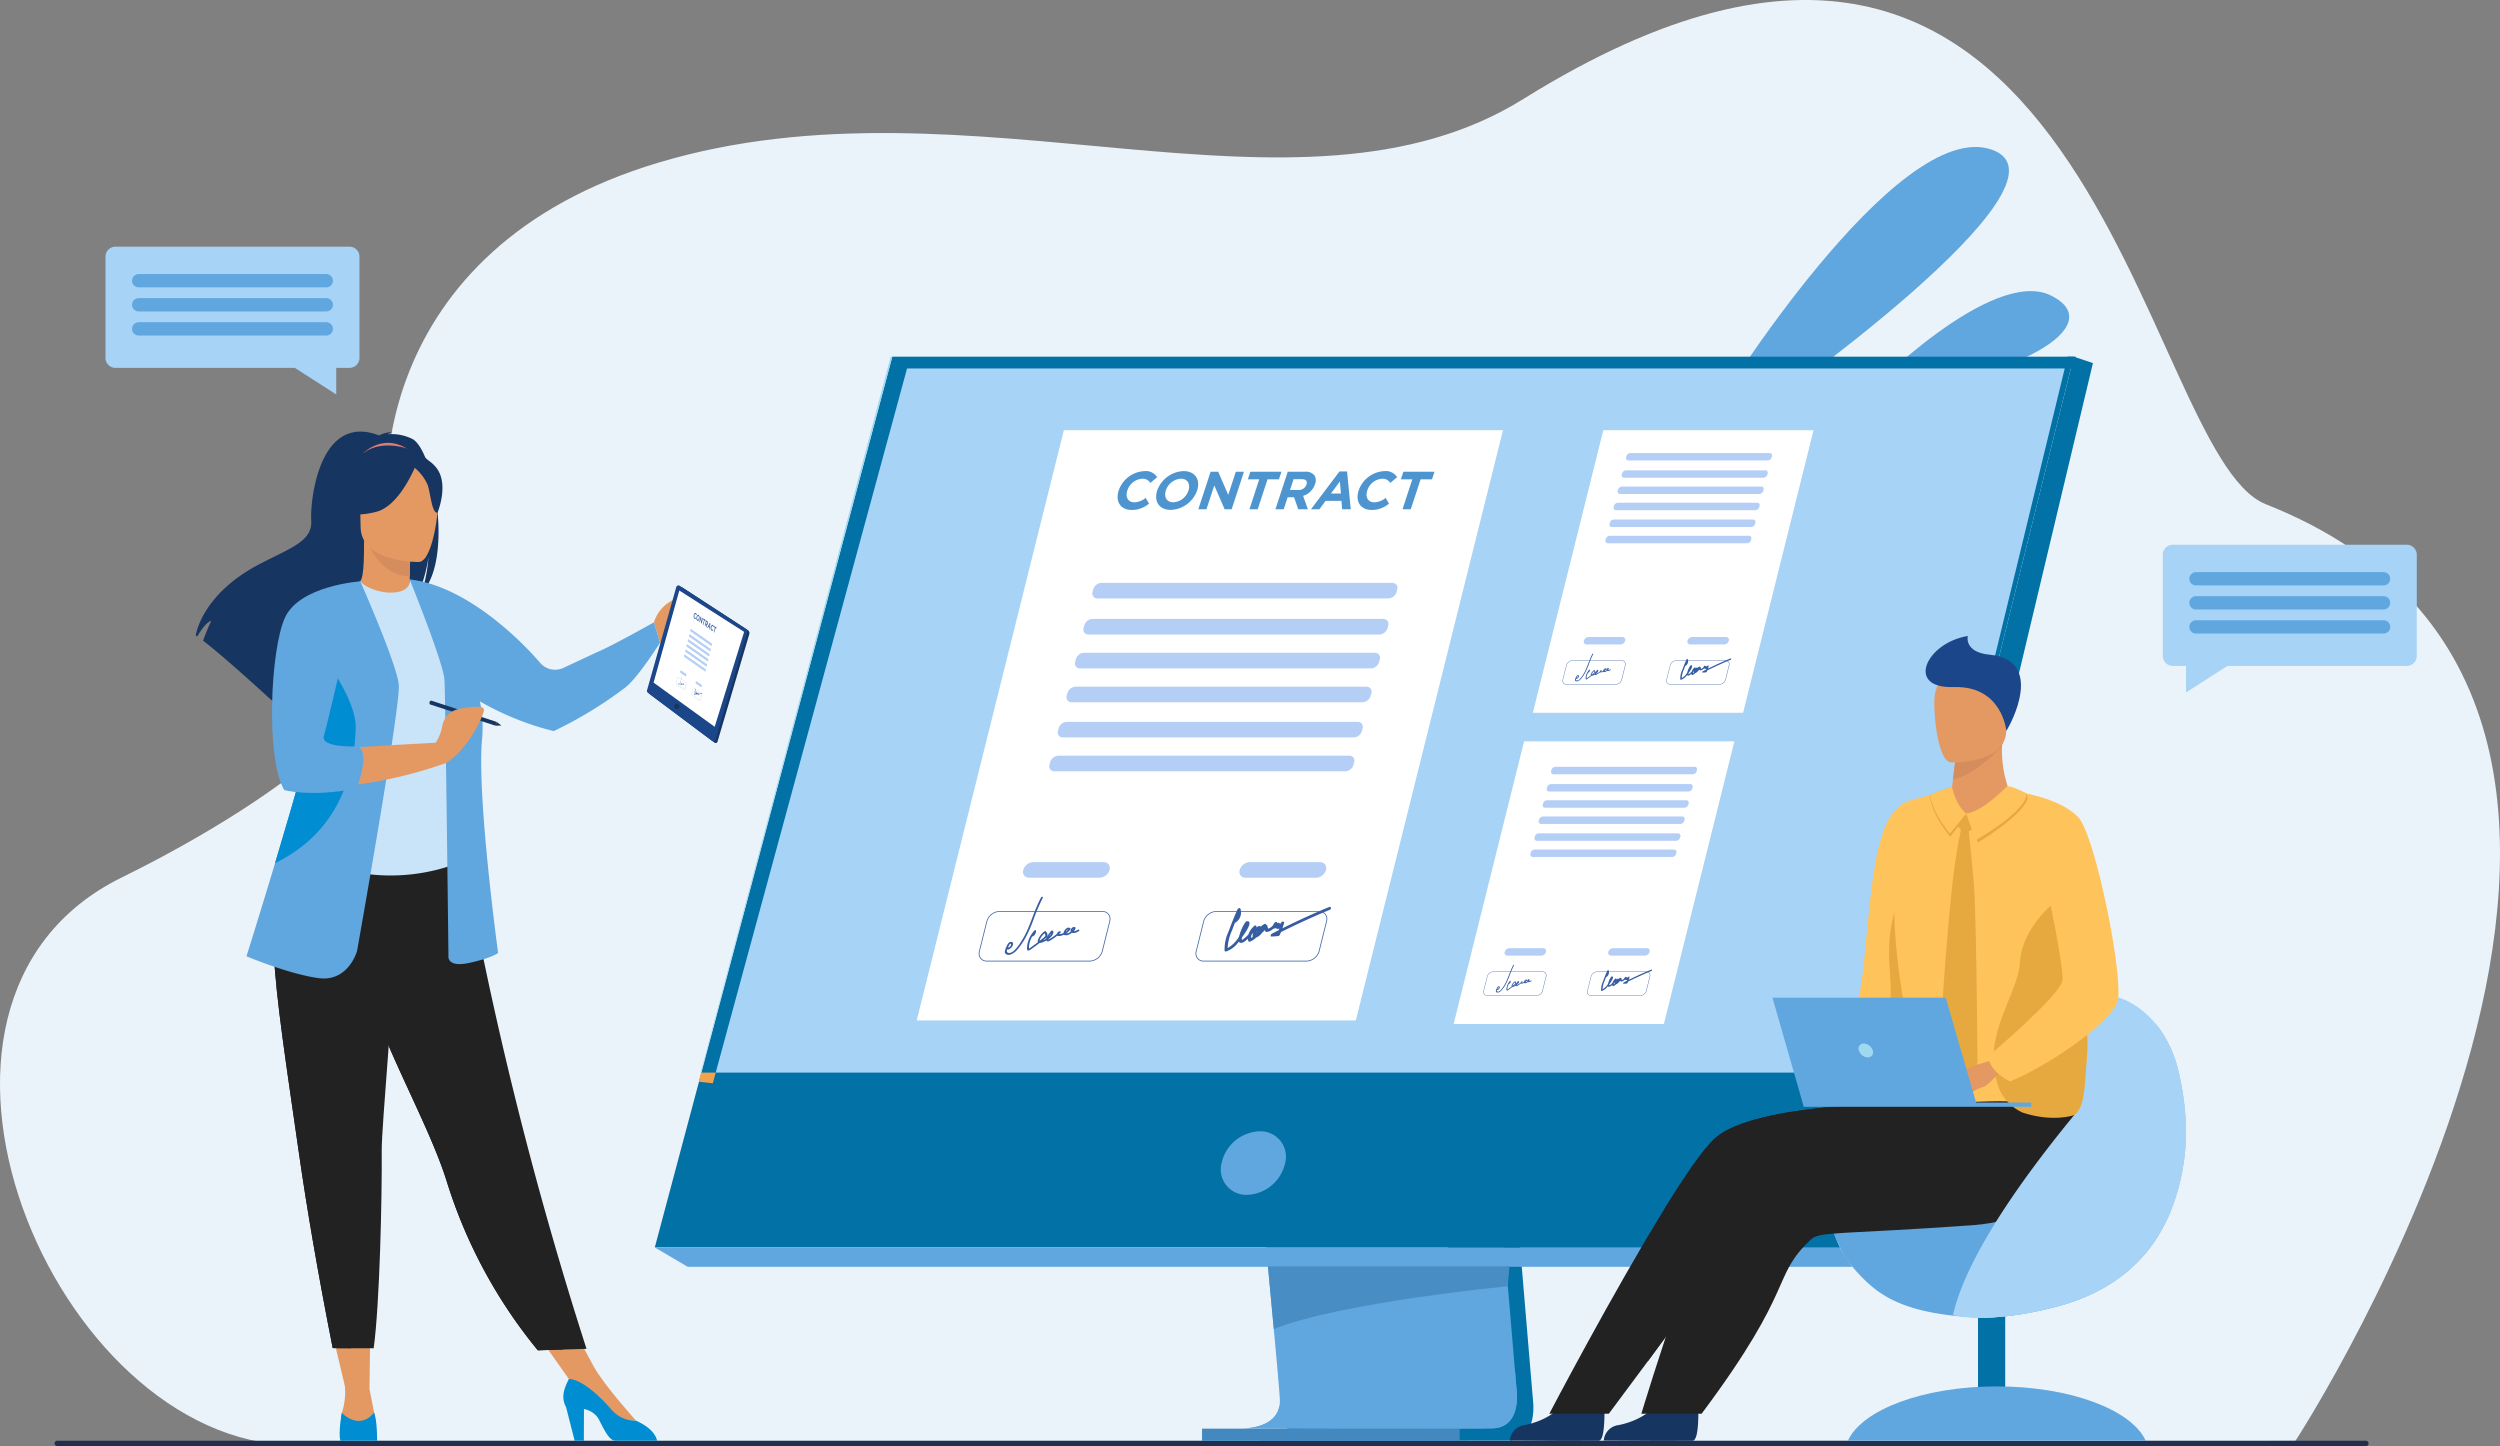 <svg xmlns="http://www.w3.org/2000/svg" width="570" height="329.73" viewBox="0 0 570 329.73">
  <rect x="0" y="0" width="570" height="329.73" fill="#808080" stroke="none"/>
  <g id="Smart_Contracts_banner" transform="translate(-129.352 -161.246)">
    <path id="Path_134966" data-name="Path 134966" d="M652.71,565.948s109.3-167.688-6.741-213.55c-29.23-11.552-39.426-173.285-169.26-92.419-51.633,32.159-125.98-6.758-197.179,14.513-65.387,19.535-66.89,75.886-58.623,96.172,9.034,22.166-26.99,48.668-63.884,66.87-57.871,28.551-15.316,128.89,39.356,129.37S652.71,565.948,652.71,565.948Z" transform="translate(0 -76.182)" fill="#ebf3fa"/>
    <path id="Path_134967" data-name="Path 134967" d="M2012.393,457.682s40.773-65.916,62.518-58.441-53,59.8-53,59.8Z" transform="translate(-1491.483 -203.891)" fill="#60a6df"/>
    <path id="Path_134968" data-name="Path 134968" d="M2175.852,580.2s28.541-29.221,42.132-22.425S2209.829,577.483,2175.852,580.2Z" transform="translate(-1620.958 -329.128)" fill="#60a6df"/>
    <path id="Path_134970" data-name="Path 134970" d="M716.189,1818.938H189.851a.626.626,0,0,1-.624-.624h0a.626.626,0,0,1,.624-.624H716.189a.626.626,0,0,1,.624.624h0A.626.626,0,0,1,716.189,1818.938Z" transform="translate(-47.429 -1327.961)" fill="#202f4e"/>
    <g id="Group_302885" data-name="Group 302885" transform="translate(622.467 285.445)">
      <path id="Path_134978" data-name="Path 134978" d="M2556.413,834.924h-53.369a2.278,2.278,0,0,0-2.271,2.271v23.089a2.278,2.278,0,0,0,2.271,2.271h3.028v6.056l9.44-6.056h40.9a2.278,2.278,0,0,0,2.271-2.271V837.2A2.278,2.278,0,0,0,2556.413,834.924Z" transform="translate(-2500.773 -834.924)" fill="#a7d3f6"/>
      <g id="Group_302884" data-name="Group 302884" transform="translate(6.056 6.245)">
        <path id="Path_134979" data-name="Path 134979" d="M2574.193,868h-42.771a1.518,1.518,0,0,1-1.514-1.514h0a1.518,1.518,0,0,1,1.514-1.514h42.771a1.518,1.518,0,0,1,1.514,1.514h0A1.518,1.518,0,0,1,2574.193,868Z" transform="translate(-2529.908 -864.969)" fill="#60a6df"/>
        <path id="Path_134980" data-name="Path 134980" d="M2574.193,894.4h-42.771a1.518,1.518,0,0,1-1.514-1.514h0a1.518,1.518,0,0,1,1.514-1.514h42.771a1.518,1.518,0,0,1,1.514,1.514h0A1.518,1.518,0,0,1,2574.193,894.4Z" transform="translate(-2529.908 -885.885)" fill="#60a6df"/>
        <path id="Path_134981" data-name="Path 134981" d="M2574.193,920.8h-42.771a1.518,1.518,0,0,1-1.514-1.514h0a1.518,1.518,0,0,1,1.514-1.514h42.771a1.518,1.518,0,0,1,1.514,1.514h0A1.518,1.518,0,0,1,2574.193,920.8Z" transform="translate(-2529.908 -906.799)" fill="#60a6df"/>
      </g>
    </g>
    <g id="Group_302887" data-name="Group 302887" transform="translate(153.401 217.491)">
      <path id="Path_134982" data-name="Path 134982" d="M247.318,508.007h53.369a2.278,2.278,0,0,1,2.271,2.271v23.089a2.278,2.278,0,0,1-2.271,2.271h-3.028v6.056l-9.44-6.056h-40.9a2.278,2.278,0,0,1-2.271-2.271V510.278A2.278,2.278,0,0,1,247.318,508.007Z" transform="translate(-245.047 -508.007)" fill="#a7d3f6"/>
      <g id="Group_302886" data-name="Group 302886" transform="translate(6.056 6.246)">
        <path id="Path_134983" data-name="Path 134983" d="M275.7,541.081h42.771a1.519,1.519,0,0,0,1.514-1.514h0a1.518,1.518,0,0,0-1.514-1.514H275.7a1.518,1.518,0,0,0-1.514,1.514h0A1.518,1.518,0,0,0,275.7,541.081Z" transform="translate(-274.182 -538.053)" fill="#60a6df"/>
        <path id="Path_134984" data-name="Path 134984" d="M275.7,567.484h42.771a1.519,1.519,0,0,0,1.514-1.514h0a1.518,1.518,0,0,0-1.514-1.514H275.7a1.518,1.518,0,0,0-1.514,1.514h0A1.518,1.518,0,0,0,275.7,567.484Z" transform="translate(-274.182 -558.968)" fill="#60a6df"/>
        <path id="Path_134985" data-name="Path 134985" d="M275.7,593.887h42.771a1.519,1.519,0,0,0,1.514-1.514h0a1.519,1.519,0,0,0-1.514-1.514H275.7a1.518,1.518,0,0,0-1.514,1.514h0A1.518,1.518,0,0,0,275.7,593.887Z" transform="translate(-274.182 -579.882)" fill="#60a6df"/>
      </g>
    </g>
    <g id="Group_302888" data-name="Group 302888" transform="translate(278.644 242.572)">
      <path id="Path_134986" data-name="Path 134986" d="M1534.122,1026.242l12.951,153.989s1.357,9.335-5.586,9.351c-11.416.027-56.822,0-56.822,0s8.592-1.943,8.488-6.315c-.123-5.153-15.137-158.483-15.137-158.483Z" transform="translate(-1346.857 -942.446)" fill="#0271a6"/>
      <path id="Path_134987" data-name="Path 134987" d="M1523.328,1176.144c-11.119.143-54.485.007-56.732,0,.845,0,7.368-.161,8.29-5.069a6.549,6.549,0,0,0,.109-1.246c0-.96-.532-7.053-1.389-16.337-.765-8.326-1.8-19.216-2.951-31.27-4.473-46.71-10.8-110.875-10.8-110.875l56.107,1.456,9.2,109.419,1.8,21.356,1.615,19.213.337,4S1530.5,1176.053,1523.328,1176.144Z" transform="translate(-1332.474 -931.802)" fill="#60a6df"/>
      <path id="Path_134988" data-name="Path 134988" d="M1170.56,628.675l-31.546,126.714-4.319,17.354L1120,831.762H847.037l54.155-203.088Z" transform="translate(-847.037 -628.674)" fill="#0271a6"/>
      <path id="Path_134989" data-name="Path 134989" d="M2210.775,628.673l4.372,1.457L2166.029,836.17l-5.813-4.408Z" transform="translate(-1887.251 -628.673)" fill="#0271a6"/>
      <path id="Path_134990" data-name="Path 134990" d="M1125.818,1610.1H854.533l-7.491-4.408h272.964Z" transform="translate(-847.041 -1402.602)" fill="#60a6df"/>
      <rect id="Rectangle_162791" data-name="Rectangle 162791" width="58.737" height="2.791" transform="translate(124.773 244.404)" fill="#4388bf"/>
      <path id="Path_134991" data-name="Path 134991" d="M1574.638,1626.467l-.367,4.369-.014.161s-38.155,3.658-53.344,9.753c-.383-4.174-.833-8.994-1.334-14.283Z" transform="translate(-1379.781 -1419.059)" fill="#498dc5"/>
      <path id="Path_134992" data-name="Path 134992" d="M1549.006,1753.269c-11.118.143-54.485.007-56.732,0,.845,0,7.368-.161,8.29-5.069,4.466.231,29.3,1.024,53.693-8.283l.338,4S1556.177,1753.178,1549.006,1753.269Z" transform="translate(-1358.151 -1508.927)" fill="#60a6df"/>
      <path id="Path_134993" data-name="Path 134993" d="M1818.221,1413.89l-9.926,39.869h-91.9c38.858-12.345,57.252-30.4,64.665-39.869Z" transform="translate(-1535.684 -1250.67)" fill="#0271a6"/>
      <path id="Path_134994" data-name="Path 134994" d="M941.016,628.67,897.429,791.89h-.118l43.323-163.22Z" transform="translate(-886.86 -628.67)" fill="#9ed9f0"/>
      <path id="Path_134995" data-name="Path 134995" d="M1221.435,641.59l-38.929,160.535H913.86L957.485,641.59Z" transform="translate(-899.97 -638.904)" fill="#a7d3f6"/>
      <path id="Path_134996" data-name="Path 134996" d="M895.757,1413.89h3.322l-.665,2.447-3.214-.364Z" transform="translate(-885.189 -1250.669)" fill="#f1a34f"/>
      <path id="Path_134997" data-name="Path 134997" d="M2396.035,628.67v2.686h-2.495l.651-2.686Z" transform="translate(-2072.075 -628.67)" fill="#0271a6"/>
    </g>
    <g id="Group_302896" data-name="Group 302896" transform="translate(338.356 259.332)">
      <path id="Path_134998" data-name="Path 134998" d="M1134.42,843.884h100.118L1268.094,709.3H1167.976Z" transform="translate(-1134.42 -709.299)" fill="#fff"/>
      <g id="Group_302895" data-name="Group 302895" transform="translate(14.139 9.323)">
        <g id="Group_302890" data-name="Group 302890" transform="translate(10.112 25.492)" opacity="0.5">
          <g id="Group_302889" data-name="Group 302889" transform="translate(5.989)">
            <path id="Path_134999" data-name="Path 134999" d="M1299.944,994.187h66.323a2.048,2.048,0,0,0,1.867-1.495l.14-.56a1.132,1.132,0,0,0-1.122-1.495h-66.323a2.049,2.049,0,0,0-1.867,1.495l-.14.56A1.132,1.132,0,0,0,1299.944,994.187Z" transform="translate(-1294.852 -966.971)" fill="#699dee"/>
            <path id="Path_135000" data-name="Path 135000" d="M1328.33,880.337h66.323a2.049,2.049,0,0,0,1.867-1.495l.14-.56a1.132,1.132,0,0,0-1.122-1.495h-66.323a2.049,2.049,0,0,0-1.867,1.495l-.14.56A1.132,1.132,0,0,0,1328.33,880.337Z" transform="translate(-1317.338 -876.787)" fill="#699dee"/>
            <path id="Path_135001" data-name="Path 135001" d="M1318.469,919.885h66.323a2.049,2.049,0,0,0,1.867-1.495l.14-.56a1.132,1.132,0,0,0-1.122-1.495h-66.323a2.049,2.049,0,0,0-1.868,1.495l-.14.56A1.132,1.132,0,0,0,1318.469,919.885Z" transform="translate(-1309.527 -908.114)" fill="#699dee"/>
            <path id="Path_135002" data-name="Path 135002" d="M1309.207,957.036h66.323a2.049,2.049,0,0,0,1.867-1.495l.14-.56a1.132,1.132,0,0,0-1.122-1.495h-66.323a2.048,2.048,0,0,0-1.867,1.495l-.14.56A1.132,1.132,0,0,0,1309.207,957.036Z" transform="translate(-1302.19 -937.543)" fill="#699dee"/>
            <path id="Path_135003" data-name="Path 135003" d="M1281.066,1069.9h66.323a2.049,2.049,0,0,0,1.868-1.5l.14-.56a1.132,1.132,0,0,0-1.122-1.495h-66.323a2.048,2.048,0,0,0-1.867,1.495l-.14.56A1.132,1.132,0,0,0,1281.066,1069.9Z" transform="translate(-1279.898 -1026.949)" fill="#699dee"/>
            <path id="Path_135004" data-name="Path 135004" d="M1290.329,1032.751h66.323a2.049,2.049,0,0,0,1.867-1.495l.14-.56a1.132,1.132,0,0,0-1.122-1.495h-66.323a2.048,2.048,0,0,0-1.867,1.495l-.14.56A1.132,1.132,0,0,0,1290.329,1032.751Z" transform="translate(-1287.236 -997.519)" fill="#699dee"/>
          </g>
          <path id="Path_135005" data-name="Path 135005" d="M1252.471,1186.651h16.108a2.433,2.433,0,0,0,2.218-1.775h0a1.344,1.344,0,0,0-1.332-1.775h-16.109a2.433,2.433,0,0,0-2.217,1.775h0A1.344,1.344,0,0,0,1252.471,1186.651Z" transform="translate(-1251.084 -1119.429)" fill="#699dee"/>
          <path id="Path_135006" data-name="Path 135006" d="M1489.875,1186.651h16.109a2.433,2.433,0,0,0,2.217-1.775h0a1.344,1.344,0,0,0-1.332-1.775H1490.76a2.432,2.432,0,0,0-2.217,1.775h0A1.344,1.344,0,0,0,1489.875,1186.651Z" transform="translate(-1439.14 -1119.429)" fill="#699dee"/>
        </g>
        <g id="Group_302891" data-name="Group 302891" transform="translate(0 100.307)">
          <path id="Path_135007" data-name="Path 135007" d="M1227.793,1248.218H1204.3a1.834,1.834,0,0,1-1.489-.677,1.944,1.944,0,0,1-.3-1.7l1.693-6.792a3.2,3.2,0,0,1,2.921-2.336h23.491a1.835,1.835,0,0,1,1.489.677,1.944,1.944,0,0,1,.3,1.7l-1.694,6.792A3.2,3.2,0,0,1,1227.793,1248.218Zm-20.669-11.321a3,3,0,0,0-2.737,2.193l-1.694,6.792a1.761,1.761,0,0,0,.268,1.543,1.65,1.65,0,0,0,1.34.6h23.491a3,3,0,0,0,2.737-2.193l1.694-6.792a1.761,1.761,0,0,0-.268-1.543,1.649,1.649,0,0,0-1.34-.6Z" transform="translate(-1202.438 -1236.708)" fill="#476ba7"/>
        </g>
        <g id="Group_302892" data-name="Group 302892" transform="translate(49.432 100.307)">
          <path id="Path_135008" data-name="Path 135008" d="M1465.6,1248.218h-23.491a1.834,1.834,0,0,1-1.489-.677,1.944,1.944,0,0,1-.3-1.7l1.694-6.792a3.2,3.2,0,0,1,2.92-2.336h23.492a1.835,1.835,0,0,1,1.489.677,1.944,1.944,0,0,1,.3,1.7l-1.693,6.792A3.2,3.2,0,0,1,1465.6,1248.218Zm-20.669-11.321a3,3,0,0,0-2.737,2.193l-1.694,6.792a1.761,1.761,0,0,0,.268,1.543,1.651,1.651,0,0,0,1.341.6H1465.6a3,3,0,0,0,2.738-2.193l1.693-6.792a1.76,1.76,0,0,0-.268-1.543,1.649,1.649,0,0,0-1.34-.6Z" transform="translate(-1440.244 -1236.708)" fill="#476ba7"/>
        </g>
        <g id="Group_302893" data-name="Group 302893" transform="translate(31.671)">
          <path id="Path_135009" data-name="Path 135009" d="M1355.051,758.577a6.546,6.546,0,0,1,5.915-4.426,3.033,3.033,0,0,1,2.856,1.394l-1.55,1.3a2.082,2.082,0,0,0-1.888-.954,3.84,3.84,0,0,0-3.364,2.69c-.481,1.467.132,2.69,1.6,2.69a4.307,4.307,0,0,0,2.578-1l.777,1.284a5.951,5.951,0,0,1-3.987,1.455C1355.47,763,1354.237,761.06,1355.051,758.577Z" transform="translate(-1354.802 -754.151)" fill="#4e95cf"/>
          <path id="Path_135010" data-name="Path 135010" d="M1397.316,758.577a6.66,6.66,0,0,1,6.013-4.426c2.641,0,3.891,1.969,3.085,4.426A6.66,6.66,0,0,1,1400.4,763C1397.759,763,1396.509,761.035,1397.316,758.577Zm7.129,0c.481-1.467-.194-2.69-1.71-2.69a3.867,3.867,0,0,0-3.45,2.69c-.481,1.467.194,2.69,1.71,2.69A3.867,3.867,0,0,0,1404.444,758.577Z" transform="translate(-1388.287 -754.151)" fill="#4e95cf"/>
          <path id="Path_135011" data-name="Path 135011" d="M1446.12,754.857h1.736l2.282,5.27,1.729-5.27h1.859l-2.808,8.559h-1.6l-2.36-5.441-1.785,5.441h-1.859Z" transform="translate(-1424.914 -754.71)" fill="#4e95cf"/>
          <path id="Path_135012" data-name="Path 135012" d="M1500.216,756.593h-2.6l.57-1.736h7.092l-.57,1.736h-2.6l-2.238,6.823h-1.883Z" transform="translate(-1467.926 -754.71)" fill="#4e95cf"/>
          <path id="Path_135013" data-name="Path 135013" d="M1530.714,754.857h3.913a2.5,2.5,0,0,1,2.209.868,2.24,2.24,0,0,1,.084,1.981,4.1,4.1,0,0,1-2.7,2.653l1.088,3.057h-2.2l-.96-2.739h-1.455l-.9,2.739h-1.883Zm2.427,4.157a1.841,1.841,0,0,0,1.848-1.235c.265-.807-.161-1.223-1.079-1.223h-1.871l-.806,2.458Z" transform="translate(-1491.924 -754.71)" fill="#4e95cf"/>
          <path id="Path_135014" data-name="Path 135014" d="M1573.4,754.563h1.736l.841,8.62h-1.969l-.153-1.92h-3.619l-1.412,1.92h-1.92Zm.328,5.038-.227-2.775-2.047,2.775Z" transform="translate(-1522.818 -754.477)" fill="#4e95cf"/>
          <path id="Path_135015" data-name="Path 135015" d="M1618.243,758.577a6.546,6.546,0,0,1,5.915-4.426,3.033,3.033,0,0,1,2.856,1.394l-1.55,1.3a2.082,2.082,0,0,0-1.888-.954,3.84,3.84,0,0,0-3.365,2.69c-.481,1.467.133,2.69,1.6,2.69a4.309,4.309,0,0,0,2.579-1l.777,1.284a5.952,5.952,0,0,1-3.987,1.455C1618.662,763,1617.429,761.06,1618.243,758.577Z" transform="translate(-1563.286 -754.151)" fill="#4e95cf"/>
          <path id="Path_135016" data-name="Path 135016" d="M1668.108,756.593h-2.6l.569-1.736h7.092l-.569,1.736h-2.6l-2.238,6.823h-1.883Z" transform="translate(-1600.92 -754.71)" fill="#4e95cf"/>
        </g>
        <path id="Path_135017" data-name="Path 135017" d="M1495.74,1232.225q-5.352,2.212-10.625,4.833.208-.591.375-1.182c.089-.317-.338-.528-.6-.179a5.624,5.624,0,0,1-.373.442c.089-.284-.245-.441-.533-.234-.019.014-.036.029-.054.043.139-.381-.454-.438-.675-.069l-.33.551a2.312,2.312,0,0,1-1.063.71,1.8,1.8,0,0,1-.156-.592.263.263,0,0,0-.274-.251c-.006-.194-.181-.308-.44-.193a2.415,2.415,0,0,0-.809.6c-.176-.328-.741-.093-1.043.222l.026-.053c.143-.305-.122-.653-.48-.345a4.318,4.318,0,0,0-1.314,1.925,7.437,7.437,0,0,1-.672.662c-.117.1-.661.6-.786.561s-.056-.355,0-.575l.058-.081c.452-.63,2.635-3.6,1.1-3.57a.551.551,0,0,0-.428.261,10.225,10.225,0,0,0-1.26,2.686c-.051.174-.121.4-.178.635l-.135.18a7.006,7.006,0,0,1-2.445,2.35,10.926,10.926,0,0,1,1.02-4.054q.309-.852.645-1.7a.477.477,0,0,0,.213-.111,2.7,2.7,0,0,0,1.022-3.132c-.139-.259-.566-.023-.688.251q-1.1,2.477-2,4.973a9.555,9.555,0,0,0-.909,4.393c.023.144.191.2.347.163a5.742,5.742,0,0,0,2.9-2.252.471.471,0,0,0,.309.273c.525.156,1.243-.428,1.759-.917a2.055,2.055,0,0,0,.092.5c.056.172.235.211.444.127a4.093,4.093,0,0,0,1.329-.888,2.863,2.863,0,0,0,1.329-1.067,7.044,7.044,0,0,0,.655-.654,1.006,1.006,0,0,0,.183.334c.192.22.676.021.985-.12a3.257,3.257,0,0,0,.812-.533,1.615,1.615,0,0,0,.559-.152.45.45,0,0,0,.132.138.578.578,0,0,0,.645-.061c-.051.143-.1.287-.157.43q-.768.387-1.534.783c-.337.174-.416.69-.038.661l1.407-.107a.559.559,0,0,0,.471-.355q.124-.281.238-.563,5.5-2.758,11.106-5.074C1496.374,1232.641,1496.215,1232.029,1495.74,1232.225Zm-16.349,5.4a2.257,2.257,0,0,1-.116.293c-.031.067-.067.132-.1.2A2.483,2.483,0,0,1,1479.391,1237.624Zm-1.033.88a.878.878,0,0,0-.012.535,3.236,3.236,0,0,1-.352.233,2.019,2.019,0,0,1,.04-.657c.163-.192.315-.39.458-.592A3.518,3.518,0,0,0,1478.359,1238.5Z" transform="translate(-1415.866 -1132.819)" fill="#365da2"/>
        <g id="Group_302894" data-name="Group 302894" transform="translate(5.954 97.062)">
          <path id="Path_135018" data-name="Path 135018" d="M1239.344,1221.252c-1.263,2.348-1.972,4.757-3,7.133a19.064,19.064,0,0,1-1.854,3.407c-.533.761-1.694,2.416-2.678,2.058-.245-.089-.314-.3-.234-.586.018-.063.039-.128.062-.194a.542.542,0,0,0,.51-.06,1.829,1.829,0,0,0,.726-.808c.148-.319.124-.652-.133-.794a.725.725,0,0,0-.8.225,2.676,2.676,0,0,0-.513.909,2.813,2.813,0,0,0-.347,1.141c.036.542.62.734,1.193.609a3.65,3.65,0,0,0,1.778-1.312,15.239,15.239,0,0,0,1.457-2.054,28.483,28.483,0,0,0,2.033-4.423,43.378,43.378,0,0,1,2.185-5.135C1239.877,1221.094,1239.493,1220.976,1239.344,1221.252Zm-6.838,10.66c.043.166-.118.384-.249.537a.877.877,0,0,1-.15.147.51.51,0,0,1-.106.063.165.165,0,0,0-.033.008.142.142,0,0,0-.133-.074c.056-.124.113-.247.169-.364C1232.085,1232.055,1232.415,1231.564,1232.505,1231.912Z" transform="translate(-1231.081 -1221.094)" fill="#365da2"/>
          <path id="Path_135019" data-name="Path 135019" d="M1267,1254.788a2.814,2.814,0,0,1-.8.333.76.76,0,0,1-.2.006,1.265,1.265,0,0,0,.4-.622c.047-.34-.328-.419-.645-.244a.978.978,0,0,0-.486.734.5.5,0,0,0,.039.242,1.78,1.78,0,0,1-1.035.416,3.77,3.77,0,0,0,.953-.942.2.2,0,0,0,.014-.214.627.627,0,0,0-.8-.062,1.608,1.608,0,0,0-.689.829,1.179,1.179,0,0,0-.088.3,2.386,2.386,0,0,1-1.018.23v-.006q.16-.148.314-.3c.154-.154.062-.311-.081-.331a.656.656,0,0,0-.654.512,9.793,9.793,0,0,1-1.614,1.168c-.143.082-.336.249-.432.143a5.029,5.029,0,0,0,.655-.578c.388-.409.772-1.14.313-1.393a.268.268,0,0,0-.326.079l-.6.8a3.518,3.518,0,0,0-.465.722.939.939,0,0,0-.066.252,4.366,4.366,0,0,1-.64.33l-.055.023q.178-.142.356-.286a1.473,1.473,0,0,0,.654-.968,1.087,1.087,0,0,0-.422-.811c-.058-.057-.194-.029-.277.034a4.351,4.351,0,0,0-1.435,1.842.718.718,0,0,0-.021.6q-.862.657-1.744,1.284c-.062.044-.213.183-.275.162s-.033-.152-.034-.213a4.237,4.237,0,0,1,.028-.493,4.9,4.9,0,0,1,.268-1.1,5.977,5.977,0,0,1,.448-.953.235.235,0,0,0,.246-.046,1.5,1.5,0,0,0,.619-1.274c-.015-.155-.263-.132-.379,0a6.187,6.187,0,0,0-1.689,4.124c.013.3.147.544.543.379a2.83,2.83,0,0,0,.513-.329q.322-.229.642-.463.6-.439,1.195-.893a2.042,2.042,0,0,0,.707-.159,4.8,4.8,0,0,0,.815-.39.408.408,0,0,0,.428.2,2.273,2.273,0,0,0,.715-.361c.239-.144.473-.3.7-.459s.437-.327.646-.5c.048.067.132.087.275.091a2.434,2.434,0,0,0,.6-.065,3.183,3.183,0,0,0,.651-.229.41.41,0,0,0,.107.074,1.172,1.172,0,0,0,.88-.054,3.333,3.333,0,0,0,.828-.466.813.813,0,0,0,.242.064,2.422,2.422,0,0,0,1.284-.4C1267.386,1255.015,1267.291,1254.634,1267,1254.788Zm-8.595,1.99a3.773,3.773,0,0,1,.915-1.136.511.511,0,0,1,.088.715,2.744,2.744,0,0,1-.474.418q-.272.217-.545.43l-.144.111C1258.185,1257.191,1258.338,1256.912,1258.407,1256.778Zm2.468-1.158a1.81,1.81,0,0,1-.473.676l-.089.084C1260.477,1256.122,1260.678,1255.869,1260.875,1255.62Zm3.839-.871a2.9,2.9,0,0,1-.56.526C1264.268,1255.023,1264.535,1254.736,1264.714,1254.749Zm1.054-.012c.027-.044.152-.184.131-.089a.76.76,0,0,1-.178.22A.338.338,0,0,1,1265.768,1254.737Z" transform="translate(-1250.279 -1247.295)" fill="#365da2"/>
        </g>
      </g>
    </g>
    <g id="Group_302903" data-name="Group 302903" transform="translate(478.837 259.332)">
      <path id="Path_135020" data-name="Path 135020" d="M1810.063,773.739H1858l16.067-64.44h-47.937Z" transform="translate(-1810.063 -709.299)" fill="#fff"/>
      <g id="Group_302902" data-name="Group 302902" transform="translate(6.77 5.206)">
        <g id="Group_302898" data-name="Group 302898" transform="translate(4.842)" opacity="0.5">
          <g id="Group_302897" data-name="Group 302897" transform="translate(4.932)">
            <path id="Path_135021" data-name="Path 135021" d="M1899.248,790.555H1931a.981.981,0,0,0,.894-.715l.067-.268a.542.542,0,0,0-.538-.716h-31.755a.981.981,0,0,0-.894.716l-.067.268A.542.542,0,0,0,1899.248,790.555Z" transform="translate(-1896.81 -777.524)" fill="#699dee"/>
            <path id="Path_135022" data-name="Path 135022" d="M1912.84,736.043H1944.6a.981.981,0,0,0,.894-.716l.067-.268a.542.542,0,0,0-.537-.716h-31.755a.981.981,0,0,0-.894.716l-.067.268A.542.542,0,0,0,1912.84,736.043Z" transform="translate(-1907.577 -734.343)" fill="#699dee"/>
            <path id="Path_135023" data-name="Path 135023" d="M1908.118,754.979h31.756a.98.98,0,0,0,.894-.715l.067-.268a.542.542,0,0,0-.537-.716h-31.756a.981.981,0,0,0-.894.716l-.067.268A.542.542,0,0,0,1908.118,754.979Z" transform="translate(-1903.836 -749.343)" fill="#699dee"/>
            <path id="Path_135024" data-name="Path 135024" d="M1903.683,772.767h31.755a.981.981,0,0,0,.894-.716l.067-.268a.542.542,0,0,0-.537-.716h-31.755a.981.981,0,0,0-.894.716l-.067.268A.542.542,0,0,0,1903.683,772.767Z" transform="translate(-1900.323 -763.433)" fill="#699dee"/>
            <path id="Path_135025" data-name="Path 135025" d="M1890.209,826.807h31.755a.98.98,0,0,0,.894-.716l.067-.268a.542.542,0,0,0-.537-.716h-31.755a.981.981,0,0,0-.894.716l-.067.268A.542.542,0,0,0,1890.209,826.807Z" transform="translate(-1889.651 -806.24)" fill="#699dee"/>
            <path id="Path_135026" data-name="Path 135026" d="M1894.644,809.019H1926.4a.981.981,0,0,0,.894-.716l.067-.268a.542.542,0,0,0-.537-.716h-31.755a.981.981,0,0,0-.894.716l-.067.268A.542.542,0,0,0,1894.644,809.019Z" transform="translate(-1893.163 -792.15)" fill="#699dee"/>
          </g>
          <path id="Path_135027" data-name="Path 135027" d="M1866.586,937.856h7.713a1.165,1.165,0,0,0,1.062-.85h0a.644.644,0,0,0-.638-.85h-7.713a1.165,1.165,0,0,0-1.062.85h0A.643.643,0,0,0,1866.586,937.856Z" transform="translate(-1865.922 -894.207)" fill="#699dee"/>
          <path id="Path_135028" data-name="Path 135028" d="M1980.255,937.856h7.713a1.164,1.164,0,0,0,1.062-.85h0a.643.643,0,0,0-.638-.85h-7.713a1.164,1.164,0,0,0-1.062.85h0A.643.643,0,0,0,1980.255,937.856Z" transform="translate(-1955.964 -894.207)" fill="#699dee"/>
        </g>
        <g id="Group_302899" data-name="Group 302899" transform="translate(0 47.286)">
          <path id="Path_135029" data-name="Path 135029" d="M1854.77,967.335h-11.248a.879.879,0,0,1-.713-.324.932.932,0,0,1-.145-.816l.811-3.252a1.53,1.53,0,0,1,1.4-1.119h11.248a.878.878,0,0,1,.713.324.931.931,0,0,1,.145.816l-.811,3.252A1.531,1.531,0,0,1,1854.77,967.335Zm-9.9-5.421a1.436,1.436,0,0,0-1.311,1.05l-.811,3.252a.843.843,0,0,0,.128.739.79.79,0,0,0,.642.29h11.248a1.435,1.435,0,0,0,1.311-1.05l.811-3.252a.843.843,0,0,0-.128-.739.79.79,0,0,0-.642-.29Z" transform="translate(-1842.63 -961.824)" fill="#476ba7"/>
        </g>
        <g id="Group_302900" data-name="Group 302900" transform="translate(23.668 47.286)">
          <path id="Path_135030" data-name="Path 135030" d="M1968.633,967.335h-11.248a.879.879,0,0,1-.713-.324.932.932,0,0,1-.145-.816l.811-3.252a1.53,1.53,0,0,1,1.4-1.119h11.248a.879.879,0,0,1,.713.324.931.931,0,0,1,.145.816l-.811,3.252A1.53,1.53,0,0,1,1968.633,967.335Zm-9.9-5.421a1.436,1.436,0,0,0-1.311,1.05l-.811,3.252a.843.843,0,0,0,.128.739.79.79,0,0,0,.642.29h11.248a1.435,1.435,0,0,0,1.311-1.05l.811-3.252a.843.843,0,0,0-.128-.739.79.79,0,0,0-.642-.289Z" transform="translate(-1956.492 -961.824)" fill="#476ba7"/>
        </g>
        <path id="Path_135031" data-name="Path 135031" d="M1983.063,959.678q-2.562,1.059-5.087,2.314.1-.282.179-.566c.043-.152-.162-.253-.288-.086a2.675,2.675,0,0,1-.178.212c.042-.136-.118-.211-.255-.112l-.026.021c.067-.182-.217-.21-.323-.033l-.158.264a1.107,1.107,0,0,1-.509.34.859.859,0,0,1-.075-.283.126.126,0,0,0-.131-.12c0-.093-.087-.148-.21-.093a1.156,1.156,0,0,0-.387.285c-.084-.157-.355-.045-.5.106l.012-.025c.068-.146-.059-.313-.23-.166a2.069,2.069,0,0,0-.629.922,3.525,3.525,0,0,1-.322.317c-.056.048-.316.29-.376.269s-.027-.17,0-.275l.028-.039c.217-.3,1.262-1.722.526-1.709a.265.265,0,0,0-.205.125,4.892,4.892,0,0,0-.6,1.286c-.024.083-.058.191-.085.3l-.065.086a3.35,3.35,0,0,1-1.171,1.125,5.236,5.236,0,0,1,.488-1.941q.149-.407.309-.815a.228.228,0,0,0,.1-.053,1.294,1.294,0,0,0,.489-1.5c-.067-.124-.271-.011-.329.12q-.529,1.186-.959,2.381a4.575,4.575,0,0,0-.435,2.1c.011.069.092.094.166.078a2.747,2.747,0,0,0,1.39-1.078.227.227,0,0,0,.148.131c.251.075.6-.2.842-.439a1,1,0,0,0,.044.238c.027.083.112.1.212.061a1.954,1.954,0,0,0,.636-.425,1.375,1.375,0,0,0,.637-.511,3.388,3.388,0,0,0,.313-.313.48.48,0,0,0,.087.16c.092.105.324.01.472-.058a1.577,1.577,0,0,0,.389-.255.776.776,0,0,0,.268-.073.214.214,0,0,0,.063.066.276.276,0,0,0,.309-.029c-.024.069-.049.137-.075.206q-.367.185-.735.375c-.161.083-.2.331-.018.317l.674-.051a.268.268,0,0,0,.226-.17c.04-.09.077-.18.114-.27q2.635-1.32,5.318-2.429C1983.367,959.877,1983.291,959.584,1983.063,959.678Zm-7.828,2.585a1.115,1.115,0,0,1-.055.14c-.016.032-.032.063-.051.094A1.192,1.192,0,0,1,1975.236,962.263Zm-.495.421a.419.419,0,0,0-.006.256,1.493,1.493,0,0,1-.169.112.973.973,0,0,1,.02-.314c.078-.092.151-.187.219-.284A1.7,1.7,0,0,0,1974.741,962.684Z" transform="translate(-1944.819 -912.824)" fill="#365da2"/>
        <g id="Group_302901" data-name="Group 302901" transform="translate(2.851 45.732)">
          <path id="Path_135032" data-name="Path 135032" d="M1860.3,954.424c-.6,1.124-.944,2.278-1.436,3.415a9.143,9.143,0,0,1-.888,1.632c-.255.364-.811,1.157-1.282.985-.118-.043-.15-.143-.112-.281.008-.03.019-.062.03-.093a.26.26,0,0,0,.244-.029.876.876,0,0,0,.348-.387c.071-.153.059-.312-.064-.38a.347.347,0,0,0-.384.108,1.288,1.288,0,0,0-.246.435,1.346,1.346,0,0,0-.166.547c.017.26.3.352.571.291a1.748,1.748,0,0,0,.851-.628,7.315,7.315,0,0,0,.7-.984,13.6,13.6,0,0,0,.973-2.117,20.76,20.76,0,0,1,1.047-2.459C1860.556,954.348,1860.372,954.292,1860.3,954.424Zm-3.274,5.1c.021.079-.056.184-.119.257a.425.425,0,0,1-.072.071.258.258,0,0,1-.051.03l-.016,0a.068.068,0,0,0-.064-.035c.027-.06.054-.118.081-.174C1856.825,959.6,1856.984,959.361,1857.027,959.528Z" transform="translate(-1856.345 -954.349)" fill="#365da2"/>
          <path id="Path_135033" data-name="Path 135033" d="M1873.543,970.481a1.345,1.345,0,0,1-.384.16.378.378,0,0,1-.1,0,.6.6,0,0,0,.19-.3c.023-.163-.157-.2-.309-.117a.467.467,0,0,0-.233.351.237.237,0,0,0,.019.116.851.851,0,0,1-.5.2,1.8,1.8,0,0,0,.456-.451.094.094,0,0,0,.006-.1.3.3,0,0,0-.384-.029.768.768,0,0,0-.33.4.563.563,0,0,0-.042.145,1.143,1.143,0,0,1-.488.11v0q.077-.071.151-.144c.074-.074.03-.149-.039-.158a.314.314,0,0,0-.313.245,4.688,4.688,0,0,1-.773.56c-.068.039-.161.119-.207.068a2.4,2.4,0,0,0,.313-.277c.186-.2.37-.546.15-.667a.128.128,0,0,0-.156.038l-.29.385a1.677,1.677,0,0,0-.223.346.445.445,0,0,0-.031.121,2.114,2.114,0,0,1-.306.158l-.026.011.17-.137a.7.7,0,0,0,.313-.464.519.519,0,0,0-.2-.388c-.027-.027-.093-.014-.133.016a2.082,2.082,0,0,0-.687.882.344.344,0,0,0-.01.289q-.413.315-.835.615c-.03.021-.1.087-.132.078s-.016-.073-.016-.1a1.942,1.942,0,0,1,.013-.236,2.354,2.354,0,0,1,.128-.528,2.861,2.861,0,0,1,.215-.457.112.112,0,0,0,.118-.022.72.72,0,0,0,.3-.61c-.007-.074-.126-.063-.182,0a2.961,2.961,0,0,0-.809,1.975c.006.141.07.26.26.181a1.366,1.366,0,0,0,.246-.158q.154-.11.307-.222.288-.21.572-.428a.972.972,0,0,0,.339-.076,2.3,2.3,0,0,0,.391-.187.2.2,0,0,0,.2.1,1.09,1.09,0,0,0,.342-.173c.114-.069.226-.142.336-.22s.209-.156.309-.24c.023.032.063.042.132.043a1.166,1.166,0,0,0,.289-.031,1.529,1.529,0,0,0,.312-.11.19.19,0,0,0,.051.035.562.562,0,0,0,.422-.026,1.6,1.6,0,0,0,.4-.223.391.391,0,0,0,.116.031,1.159,1.159,0,0,0,.615-.19C1873.727,970.589,1873.681,970.408,1873.543,970.481Zm-4.115.953a1.809,1.809,0,0,1,.438-.544.245.245,0,0,1,.042.342,1.3,1.3,0,0,1-.227.2l-.261.206-.069.053C1869.322,971.631,1869.395,971.5,1869.428,971.434Zm1.182-.555a.87.87,0,0,1-.226.324l-.043.04C1870.419,971.12,1870.515,971,1870.61,970.879Zm1.838-.417a1.384,1.384,0,0,1-.268.252C1872.234,970.594,1872.362,970.456,1872.448,970.462Zm.5-.006c.013-.021.073-.088.063-.042a.358.358,0,0,1-.085.105A.164.164,0,0,1,1872.952,970.457Z" transform="translate(-1865.537 -966.893)" fill="#365da2"/>
        </g>
      </g>
    </g>
    <g id="Group_302910" data-name="Group 302910" transform="translate(460.783 330.276)">
      <path id="Path_135034" data-name="Path 135034" d="M1723.238,1115.034h47.937l16.067-64.44H1739.3Z" transform="translate(-1723.238 -1050.595)" fill="#fff"/>
      <g id="Group_302909" data-name="Group 302909" transform="translate(6.77 5.798)">
        <g id="Group_302905" data-name="Group 302905" transform="translate(4.842)" opacity="0.5">
          <g id="Group_302904" data-name="Group 302904" transform="translate(5.888)">
            <path id="Path_135035" data-name="Path 135035" d="M1817.019,1134.7h31.756a.981.981,0,0,0,.894-.716l.067-.268a.542.542,0,0,0-.537-.716h-31.755a.981.981,0,0,0-.894.716l-.067.268A.542.542,0,0,0,1817.019,1134.7Z" transform="translate(-1814.581 -1121.668)" fill="#699dee"/>
            <path id="Path_135036" data-name="Path 135036" d="M1830.611,1080.187h31.755a.981.981,0,0,0,.894-.716l.067-.268a.542.542,0,0,0-.537-.716h-31.755a.981.981,0,0,0-.894.716l-.067.268A.542.542,0,0,0,1830.611,1080.187Z" transform="translate(-1825.348 -1078.487)" fill="#699dee"/>
            <path id="Path_135037" data-name="Path 135037" d="M1825.89,1099.123h31.755a.981.981,0,0,0,.894-.716l.067-.268a.542.542,0,0,0-.537-.715h-31.755a.981.981,0,0,0-.894.715l-.067.268A.542.542,0,0,0,1825.89,1099.123Z" transform="translate(-1821.608 -1093.487)" fill="#699dee"/>
            <path id="Path_135038" data-name="Path 135038" d="M1821.455,1116.911h31.755a.981.981,0,0,0,.894-.716l.067-.268a.542.542,0,0,0-.537-.715h-31.756a.981.981,0,0,0-.894.715l-.067.268A.542.542,0,0,0,1821.455,1116.911Z" transform="translate(-1818.095 -1107.577)" fill="#699dee"/>
            <path id="Path_135039" data-name="Path 135039" d="M1807.981,1170.951h31.756a.98.98,0,0,0,.894-.716l.067-.268a.542.542,0,0,0-.537-.715H1808.4a.981.981,0,0,0-.894.715l-.067.268A.542.542,0,0,0,1807.981,1170.951Z" transform="translate(-1807.422 -1150.385)" fill="#699dee"/>
            <path id="Path_135040" data-name="Path 135040" d="M1812.416,1153.163h31.755a.981.981,0,0,0,.894-.716l.067-.268a.542.542,0,0,0-.537-.715H1812.84a.981.981,0,0,0-.894.715l-.067.268A.542.542,0,0,0,1812.416,1153.163Z" transform="translate(-1810.935 -1136.295)" fill="#699dee"/>
          </g>
          <path id="Path_135041" data-name="Path 135041" d="M1779.762,1279.152h7.713a1.165,1.165,0,0,0,1.062-.85h0a.644.644,0,0,0-.638-.85h-7.713a1.165,1.165,0,0,0-1.062.85h0A.643.643,0,0,0,1779.762,1279.152Z" transform="translate(-1779.098 -1236.094)" fill="#699dee"/>
          <path id="Path_135042" data-name="Path 135042" d="M1893.431,1279.152h7.713a1.164,1.164,0,0,0,1.062-.85h0a.644.644,0,0,0-.638-.85h-7.713a1.164,1.164,0,0,0-1.062.85h0A.643.643,0,0,0,1893.431,1279.152Z" transform="translate(-1869.14 -1236.094)" fill="#699dee"/>
        </g>
        <g id="Group_302906" data-name="Group 302906" transform="translate(0 46.693)">
          <path id="Path_135043" data-name="Path 135043" d="M1767.946,1308.63H1756.7a.879.879,0,0,1-.713-.324.932.932,0,0,1-.145-.816l.811-3.252a1.53,1.53,0,0,1,1.4-1.118H1769.3a.879.879,0,0,1,.713.324.931.931,0,0,1,.145.816l-.811,3.253A1.531,1.531,0,0,1,1767.946,1308.63Zm-9.9-5.421a1.435,1.435,0,0,0-1.311,1.05l-.811,3.253a.843.843,0,0,0,.128.739.791.791,0,0,0,.642.289h11.248a1.436,1.436,0,0,0,1.311-1.05l.811-3.252a.843.843,0,0,0-.128-.739.79.79,0,0,0-.642-.289Z" transform="translate(-1755.806 -1303.119)" fill="#476ba7"/>
        </g>
        <g id="Group_302907" data-name="Group 302907" transform="translate(23.668 46.693)">
          <path id="Path_135044" data-name="Path 135044" d="M1881.808,1308.63H1870.56a.879.879,0,0,1-.713-.324.931.931,0,0,1-.145-.816l.811-3.252a1.53,1.53,0,0,1,1.4-1.118h11.248a.878.878,0,0,1,.713.324.93.93,0,0,1,.145.816l-.811,3.253A1.531,1.531,0,0,1,1881.808,1308.63Zm-9.9-5.421a1.435,1.435,0,0,0-1.311,1.05l-.811,3.253a.844.844,0,0,0,.128.739.791.791,0,0,0,.642.289h11.248a1.436,1.436,0,0,0,1.311-1.05l.811-3.252a.843.843,0,0,0-.128-.739.79.79,0,0,0-.642-.289Z" transform="translate(-1869.668 -1303.119)" fill="#476ba7"/>
        </g>
        <path id="Path_135045" data-name="Path 135045" d="M1896.24,1300.973q-2.563,1.059-5.087,2.314.1-.282.18-.566c.042-.152-.162-.253-.289-.086a2.725,2.725,0,0,1-.178.212c.042-.136-.118-.211-.255-.112l-.026.021c.067-.182-.217-.21-.323-.033l-.158.264a1.108,1.108,0,0,1-.509.34.864.864,0,0,1-.075-.283.125.125,0,0,0-.131-.12c0-.093-.087-.148-.21-.093a1.156,1.156,0,0,0-.387.286c-.084-.157-.355-.045-.5.106l.012-.026c.068-.146-.059-.313-.23-.165a2.071,2.071,0,0,0-.629.922,3.541,3.541,0,0,1-.322.317c-.056.048-.317.29-.377.269s-.027-.17,0-.275l.028-.039c.217-.3,1.262-1.722.525-1.709a.263.263,0,0,0-.2.125,4.9,4.9,0,0,0-.6,1.286c-.024.084-.058.191-.085.3l-.065.086a3.35,3.35,0,0,1-1.171,1.125,5.23,5.23,0,0,1,.488-1.941q.148-.407.309-.814a.226.226,0,0,0,.1-.053,1.294,1.294,0,0,0,.489-1.5c-.067-.124-.271-.011-.329.12q-.529,1.186-.959,2.381a4.578,4.578,0,0,0-.435,2.1c.011.068.091.094.167.078a2.75,2.75,0,0,0,1.39-1.078.225.225,0,0,0,.148.131c.251.075.595-.2.842-.439a.988.988,0,0,0,.044.238c.027.083.112.1.213.061a1.957,1.957,0,0,0,.636-.425,1.37,1.37,0,0,0,.636-.511,3.359,3.359,0,0,0,.314-.313.481.481,0,0,0,.088.16c.092.105.324.01.472-.057a1.572,1.572,0,0,0,.389-.256.77.77,0,0,0,.268-.073.22.22,0,0,0,.063.066.277.277,0,0,0,.309-.029c-.024.069-.049.137-.075.206q-.367.185-.734.375c-.161.084-.2.331-.018.317l.674-.051a.268.268,0,0,0,.226-.17q.06-.135.114-.27,2.635-1.32,5.318-2.43C1896.543,1301.172,1896.467,1300.879,1896.24,1300.973Zm-7.828,2.585a1.084,1.084,0,0,1-.056.141c-.015.032-.032.063-.05.094A1.2,1.2,0,0,1,1888.412,1303.558Zm-.495.421a.418.418,0,0,0-.006.256,1.517,1.517,0,0,1-.168.111.965.965,0,0,1,.019-.314c.078-.092.151-.187.219-.283A1.734,1.734,0,0,0,1887.917,1303.979Z" transform="translate(-1857.995 -1254.711)" fill="#365da2"/>
        <g id="Group_302908" data-name="Group 302908" transform="translate(2.851 45.14)">
          <path id="Path_135046" data-name="Path 135046" d="M1773.476,1295.72c-.6,1.124-.944,2.278-1.436,3.415a9.13,9.13,0,0,1-.888,1.631c-.255.365-.811,1.157-1.282.985-.118-.043-.15-.143-.112-.28.009-.031.019-.062.03-.093a.26.26,0,0,0,.244-.029.876.876,0,0,0,.348-.387c.071-.153.059-.312-.064-.38a.347.347,0,0,0-.384.108,1.281,1.281,0,0,0-.246.435,1.347,1.347,0,0,0-.166.547c.017.26.3.352.571.291a1.747,1.747,0,0,0,.851-.628,7.307,7.307,0,0,0,.7-.984,13.633,13.633,0,0,0,.973-2.117,20.741,20.741,0,0,1,1.047-2.459C1773.731,1295.644,1773.547,1295.587,1773.476,1295.72Zm-3.274,5.1c.02.08-.057.184-.119.257a.442.442,0,0,1-.072.071.254.254,0,0,1-.051.03l-.016,0a.068.068,0,0,0-.064-.036c.026-.059.054-.119.081-.174C1770,1300.892,1770.159,1300.657,1770.2,1300.824Z" transform="translate(-1769.52 -1295.644)" fill="#365da2"/>
          <path id="Path_135047" data-name="Path 135047" d="M1786.719,1311.776a1.344,1.344,0,0,1-.384.16.372.372,0,0,1-.1,0,.608.608,0,0,0,.189-.3c.023-.163-.157-.2-.309-.117a.467.467,0,0,0-.233.351.238.238,0,0,0,.019.116.851.851,0,0,1-.5.2,1.809,1.809,0,0,0,.456-.451.094.094,0,0,0,.006-.1.3.3,0,0,0-.384-.029.77.77,0,0,0-.33.4.581.581,0,0,0-.042.145,1.14,1.14,0,0,1-.487.11v0q.077-.071.151-.145c.074-.074.03-.149-.039-.158a.314.314,0,0,0-.313.245,4.68,4.68,0,0,1-.773.56c-.068.039-.161.119-.207.069a2.414,2.414,0,0,0,.313-.277c.186-.2.37-.546.15-.667a.128.128,0,0,0-.156.038l-.29.385a1.668,1.668,0,0,0-.223.346.453.453,0,0,0-.032.121,2.094,2.094,0,0,1-.306.158l-.026.011.17-.137a.7.7,0,0,0,.313-.464.52.52,0,0,0-.2-.388c-.027-.027-.093-.014-.133.016a2.082,2.082,0,0,0-.687.882.344.344,0,0,0-.01.289q-.413.315-.835.615c-.03.021-.1.087-.131.077s-.016-.073-.016-.1a1.962,1.962,0,0,1,.013-.236,2.341,2.341,0,0,1,.128-.528,2.878,2.878,0,0,1,.214-.457.113.113,0,0,0,.118-.022.72.72,0,0,0,.3-.61c-.007-.074-.126-.063-.182,0a2.963,2.963,0,0,0-.808,1.974c.006.142.07.261.26.182a1.363,1.363,0,0,0,.246-.158q.155-.11.307-.222.288-.21.572-.427a.975.975,0,0,0,.339-.076,2.316,2.316,0,0,0,.391-.187.2.2,0,0,0,.2.1,1.086,1.086,0,0,0,.342-.173c.114-.069.227-.142.336-.22s.209-.156.309-.24c.023.032.063.041.132.043a1.164,1.164,0,0,0,.289-.031,1.548,1.548,0,0,0,.312-.11.188.188,0,0,0,.051.035.56.56,0,0,0,.422-.026,1.6,1.6,0,0,0,.4-.223.381.381,0,0,0,.116.031,1.161,1.161,0,0,0,.615-.19C1786.9,1311.885,1786.857,1311.7,1786.719,1311.776Zm-4.115.953a1.812,1.812,0,0,1,.438-.544.245.245,0,0,1,.042.342,1.313,1.313,0,0,1-.227.2l-.261.206-.069.053C1782.5,1312.927,1782.571,1312.794,1782.6,1312.73Zm1.182-.555a.866.866,0,0,1-.226.324l-.043.04C1783.6,1312.416,1783.691,1312.295,1783.786,1312.175Zm1.838-.417a1.383,1.383,0,0,1-.268.251C1785.41,1311.889,1785.538,1311.752,1785.624,1311.758Zm.5-.006c.013-.021.073-.088.063-.042a.355.355,0,0,1-.086.106A.168.168,0,0,1,1786.128,1311.752Z" transform="translate(-1778.712 -1308.189)" fill="#365da2"/>
        </g>
      </g>
    </g>
    <g id="Group_302920" data-name="Group 302920" transform="translate(173.989 259.652)">
      <path id="Path_135048" data-name="Path 135048" d="M595.811,1704.829l4.906-.066s-7.377-8.188-9.642-12.355l-6.229-11.5-8.154,2.016,10.349,14.666Z" transform="translate(-500.343 -1479.261)" fill="#e49963"/>
      <path id="Path_135049" data-name="Path 135049" d="M258.833,712.542a10.551,10.551,0,0,0-5.711-1.092,2.67,2.67,0,0,1,1.2-.572,8.847,8.847,0,0,0-3.159.824c-13.6-5.24-15.736,14.783-15.45,19.434s-4.57,6.17-11.644,9.835c-13.5,6.993-14.684,16.357-14.684,16.357.105.062.215.133.332.213.67-1.135,2.049-3.265,3.211-3.587a48.145,48.145,0,0,0-1.87,4.555c3.982,3.029,11.432,9.742,16.624,14.5a7.631,7.631,0,0,1,.354-2.948l.641,3.863c2.778,2.554,4.694,4.351,4.694,4.351-.343-3.759,17-23.6,26.05-29.537,2.2-3.243,2.986-8.972,3.044-9.423-.38,4.542-1.157,7.09-1.852,8.525C268.279,740.789,263.818,715.375,258.833,712.542Z" transform="translate(-209.389 -710.835)" fill="#163560"/>
      <path id="Path_135050" data-name="Path 135050" d="M398.7,843.554c.045.021-4.369,2.312-7.69,1.4-3.123-.852-5.164-4.9-5.121-4.91,1.323-.263,1.7-2.08,1.676-9.891l.6.118,10.054,1.991s-.229,3.164-.236,6.145C397.977,840.913,398.129,843.287,398.7,843.554Z" transform="translate(-349.202 -805.354)" fill="#e49963"/>
      <path id="Path_135051" data-name="Path 135051" d="M392.825,725.564s4.96-5.28,11.186-.27C404.012,725.294,400.388,724.667,392.825,725.564Z" transform="translate(-354.695 -720.578)" fill="#e37970"/>
      <path id="Path_135052" data-name="Path 135052" d="M406.888,832.714s-.229,3.164-.236,6.145c-5.626-.158-8.6-5.291-9.819-8.136Z" transform="translate(-357.871 -805.802)" fill="#d68d5d"/>
      <path id="Path_135053" data-name="Path 135053" d="M377.577,746.734s-2.948-4.659-3.656-8.642c-.505-2.844.943-13.385,11.537-11.867a14.39,14.39,0,0,1,5.969,2.256c2.3,1.553,5.619,4.907,1.908,14.106l-.964,3.107Z" transform="translate(-339.652 -722.908)" fill="#163560"/>
      <path id="Path_135054" data-name="Path 135054" d="M420.5,1277.456l-5.329.163-5.769.177a113.866,113.866,0,0,1-20.8-38.617q-.262-.829-.553-1.678c-4.091-11.927-12.57-26.9-17.039-40.449-.711-2.159-1.35-4.19-1.923-6.113-.183-.616-.362-1.221-.532-1.817a143.72,143.72,0,0,1-5.126-26.982l28.535.228A872.866,872.866,0,0,0,420.5,1277.456Z" transform="translate(-331.413 -1068.328)" fill="#222"/>
      <path id="Path_135055" data-name="Path 135055" d="M390.224,914.817c.378,15.351,2.253,21.943,2.253,21.943a43.359,43.359,0,0,1-30.237,1.852c-.193-.061,1.065-63.434,5.722-65.18,1.071,1.334,4.263,2.631,7.1,2.567,3.271-.072,4.332-1.472,4.162-3C382.712,874.938,389.682,892.837,390.224,914.817Z" transform="translate(-330.452 -839.29)" fill="#c9e4f9"/>
      <path id="Path_135056" data-name="Path 135056" d="M402.91,768.283s-13.311.219-13.32-8.072-1.733-13.848,6.765-14.339,10.153,2.671,10.829,5.438S406.372,768.013,402.91,768.283Z" transform="translate(-352.013 -738.549)" fill="#e49963"/>
      <path id="Path_135057" data-name="Path 135057" d="M390.477,739.7c-2.054-2.49-3.607-1.948-4.479-1.2-2.876-4.3-11.968,1.918-11.968,1.918a17.58,17.58,0,0,0-5.181,9.358s2.426,1.5,8.019.06c4.4-1.132,7.6-7.4,8.758-10.015a10.558,10.558,0,0,1,2.962,3.922c.664,2.111.962,6.458,2.229,6.31C390.818,750.054,393.563,743.442,390.477,739.7Z" transform="translate(-335.703 -731.551)" fill="#163560"/>
      <path id="Path_135058" data-name="Path 135058" d="M711.926,897.6a8.309,8.309,0,0,1,9.312-5.807c.853.267,3.347,1.262,1.753,3.931-1.175,1.968-1.684.952-3.531,3.6s-3.853,3.241-6.145,2.925Z" transform="translate(-607.466 -854.104)" fill="#e49963"/>
      <path id="Path_135059" data-name="Path 135059" d="M366.631,1709.552c-.453-2.492-1.315-6.8-1.315-6.8l.2-15.288h-9.285l3.474,14.633a14.894,14.894,0,0,1-.714,6.111s-.892,4.063,3.109,4.138S367.084,1712.043,366.631,1709.552Z" transform="translate(-325.708 -1484.456)" fill="#e49963"/>
      <path id="Path_135060" data-name="Path 135060" d="M367.682,1786.859s-.793,4.288-.34,6.327h8.406s.036-4.656-.7-6.43C375.048,1786.755,372.212,1791.011,367.682,1786.859Z" transform="translate(-334.399 -1563.108)" fill="#008dd1"/>
      <path id="Path_135061" data-name="Path 135061" d="M629.223,1759.528a.494.494,0,0,1-.082-.043,7.144,7.144,0,0,1-5.732-2.675c-5.449-6.14-8.513-6.826-9.582-6.824-.92,1.9-1.936,4.026-.629,6.427l1.951,7.646h2.1l.021-7.218a4.954,4.954,0,0,1,3.341,2.233c1.472,2.944,2.494,4.985,3.861,4.985h9.458S633.753,1761.566,629.223,1759.528Z" transform="translate(-528.767 -1533.982)" fill="#008dd1"/>
      <path id="Path_135062" data-name="Path 135062" d="M499.719,882.785s-8.737,4.885-11.859,6.294c-1.779.8-5.874,2.72-8.759,4.075a4.5,4.5,0,0,1-5.336-1.15c-4.737-5.533-17.01-17.534-29.675-19.007l.016.032-.073-.032s7.7,19.026,7.928,22.876.906,62.965.906,62.965-.453,2.718,4.756,1.586,6.568-2.265,6.568-2.265-4.983-36.465-3.624-49.149a28.27,28.27,0,0,0-.538-8.214,64.857,64.857,0,0,0,16.846,6.779,94.6,94.6,0,0,0,16.157-9.815c2.929-2.146,8.075-10.331,8.075-10.331Z" transform="translate(-395.259 -839.29)" fill="#60a6df"/>
      <path id="Path_135063" data-name="Path 135063" d="M434.707,1366.7l-5.769.177a113.867,113.867,0,0,1-20.8-38.617q-.262-.829-.553-1.678c-4.091-11.927-12.57-26.9-17.039-40.449-.711-2.159-1.35-4.19-1.923-6.113-.183-.616-.362-1.221-.532-1.816l4.752-3.606s14.267,23.1,18.683,44.843C415.364,1338.327,430.729,1361.05,434.707,1366.7Z" transform="translate(-350.946 -1157.411)" fill="#222"/>
      <path id="Path_135064" data-name="Path 135064" d="M481.022,1010.765l-.28.861-14.935-4.854a.576.576,0,0,1-.095-.532.424.424,0,0,1,.375-.33Z" transform="translate(-412.408 -944.574)" fill="#163560"/>
      <path id="Path_135065" data-name="Path 135065" d="M319.16,1298.1c.082,10.573-.453,34.88-1.83,44.943h-5.11c-2.824,0-4.233-.041-4.233-.041-3.454-17.5-5.911-31.974-7.7-44.449-1.468-10.238-2.772-19.014-3.776-26.57-1.01-7.6-1.712-13.97-1.964-19.349-.038-.847-.068-1.671-.084-2.471s-.02-1.586-.014-2.344l27.881-2.718C321.98,1263.627,319.115,1291.957,319.16,1298.1Z" transform="translate(-276.766 -1134.046)" fill="#222"/>
      <path id="Path_135066" data-name="Path 135066" d="M312.6,1371.751c-2.824,0-4.233-.041-4.233-.041-3.454-17.5-5.911-31.974-7.7-44.449-1.468-10.238-2.772-19.014-3.776-26.57-1.01-7.6-1.712-13.97-1.964-19.349l10.231,6.018s-6.53,2.3-4.038,19.744S309.136,1369.283,312.6,1371.751Z" transform="translate(-277.149 -1162.753)" fill="#222"/>
      <path id="Path_135067" data-name="Path 135067" d="M290.2,959.362s-1.964,7.1-8.759,6.19-16.457-4.983-16.457-4.983,2.9-9.175,6.514-21.229c4.371-14.593,9.782-33.406,12.332-45.272a73.362,73.362,0,0,0,1.386-8.09l5.721-10.891s8.322,18.818,8.775,23.575S290.2,959.362,290.2,959.362Z" transform="translate(-253.425 -840.944)" fill="#60a6df"/>
      <path id="Path_135068" data-name="Path 135068" d="M314.717,980.961c-.3,7.7-2.115,22.65-18.271,30.651-.043.02-.086.043-.129.061,4.371-14.593,9.782-33.406,12.332-45.272C311.617,970.837,314.883,976.721,314.717,980.961Z" transform="translate(-278.248 -913.278)" fill="#008dd1"/>
      <path id="Path_135069" data-name="Path 135069" d="M414.1,1013.359c-.008.923-2.671,7.358-7.363,11.2a5.1,5.1,0,0,1-2.216,1.206,97.5,97.5,0,0,1-19.65,4.633v-8.523c6.648-.426,14.837-.871,18.209-1.052a9.956,9.956,0,0,0,1.424-3.4c.4-2.345,1.659-4.082,4.929-4.513S414.106,1012.438,414.1,1013.359Z" transform="translate(-348.393 -949.888)" fill="#e49963"/>
      <g id="Group_302919" data-name="Group 302919" transform="translate(102.861 35.064)">
        <path id="Path_135070" data-name="Path 135070" d="M713.981,881.376l15.1,9.822a.869.869,0,0,1,.264.773l-7.268,24.593a.44.44,0,0,1-.739.187L706.691,905.78c-.171-.128-.3-.268-.238-.473l6.673-23.541A.633.633,0,0,1,713.981,881.376Z" transform="translate(-705.98 -880.938)" fill="#163560"/>
        <path id="Path_135071" data-name="Path 135071" d="M711.7,879.606l15.234,9.918a.515.515,0,0,1,.213.578L719.883,914.7a.515.515,0,0,1-.8.266l-14.64-10.971a.515.515,0,0,1-.187-.552l6.673-23.541A.515.515,0,0,1,711.7,879.606Z" transform="translate(-704.234 -879.522)" fill="#1c468a"/>
        <path id="Path_135072" data-name="Path 135072" d="M717.4,885.122l14.779,9.428-6.71,21.649L711.536,906.12Z" transform="translate(-710.018 -883.958)" fill="#fff"/>
        <path id="Path_135073" data-name="Path 135073" d="M734.236,1009.988a.6.6,0,1,1,.6.6A.6.6,0,0,1,734.236,1009.988Z" transform="translate(-728 -982.39)" fill="#163560"/>
        <g id="Group_302918" data-name="Group 302918" transform="translate(5.256 3.99)">
          <path id="Path_135074" data-name="Path 135074" d="M736.646,923.6l-7.128-4.981,4.915-19.9,7.128,4.981Z" transform="translate(-729.518 -898.719)" fill="#fff"/>
          <g id="Group_302917" data-name="Group 302917" transform="translate(1.423 2.276)">
            <g id="Group_302912" data-name="Group 302912" transform="translate(0.909 3.683)" opacity="0.5">
              <g id="Group_302911" data-name="Group 302911" transform="translate(0.857)">
                <path id="Path_135075" data-name="Path 135075" d="M752.408,948.058l-4.722-3.3a.308.308,0,0,1-.052-.3l.021-.083c.03-.122.1-.187.161-.147l4.722,3.3a.308.308,0,0,1,.052.3l-.02.083C752.539,948.033,752.467,948.1,752.408,948.058Z" transform="translate(-747.047 -940.722)" fill="#699dee"/>
                <path id="Path_135076" data-name="Path 135076" d="M756.566,931.224l-4.722-3.3a.309.309,0,0,1-.052-.3l.021-.083c.03-.122.1-.187.161-.147l4.722,3.3a.309.309,0,0,1,.052.3l-.021.083C756.7,931.2,756.625,931.265,756.566,931.224Z" transform="translate(-750.34 -927.388)" fill="#699dee"/>
                <path id="Path_135077" data-name="Path 135077" d="M755.122,937.072l-4.722-3.3a.308.308,0,0,1-.052-.3l.021-.083c.03-.121.1-.187.161-.146l4.722,3.3a.309.309,0,0,1,.052.3l-.02.083C755.253,937.047,755.18,937.113,755.122,937.072Z" transform="translate(-749.196 -932.02)" fill="#699dee"/>
                <path id="Path_135078" data-name="Path 135078" d="M753.765,942.565l-4.722-3.3a.308.308,0,0,1-.052-.3l.021-.083c.03-.122.1-.187.161-.147l4.722,3.3a.308.308,0,0,1,.052.3l-.02.083C753.9,942.54,753.824,942.606,753.765,942.565Z" transform="translate(-748.121 -936.371)" fill="#699dee"/>
                <path id="Path_135079" data-name="Path 135079" d="M749.644,959.253l-4.722-3.3a.308.308,0,0,1-.052-.3l.02-.083c.03-.122.1-.187.161-.146l4.722,3.3a.309.309,0,0,1,.052.3l-.021.083C749.775,959.228,749.7,959.294,749.644,959.253Z" transform="translate(-744.857 -949.59)" fill="#699dee"/>
                <path id="Path_135080" data-name="Path 135080" d="M751,953.76l-4.722-3.3a.309.309,0,0,1-.052-.3l.021-.083c.03-.121.1-.187.161-.146l4.722,3.3a.309.309,0,0,1,.052.3l-.02.083C751.131,953.735,751.059,953.8,751,953.76Z" transform="translate(-745.931 -945.239)" fill="#699dee"/>
              </g>
              <path id="Path_135081" data-name="Path 135081" d="M758.862,985.961l-1.147-.8a.366.366,0,0,1-.062-.351h0c.036-.144.122-.223.191-.174l1.147.8a.366.366,0,0,1,.062.351h0C759.018,985.931,758.932,986.01,758.862,985.961Z" transform="translate(-754.125 -972.724)" fill="#699dee"/>
              <path id="Path_135082" data-name="Path 135082" d="M741.959,974.149l-1.147-.8a.367.367,0,0,1-.062-.351h0c.036-.144.122-.222.191-.174l1.147.8a.367.367,0,0,1,.062.351h0C742.115,974.119,742.029,974.2,741.959,974.149Z" transform="translate(-740.735 -963.367)" fill="#699dee"/>
            </g>
            <g id="Group_302913" data-name="Group 302913" transform="translate(3.519 17.103)">
              <path id="Path_135083" data-name="Path 135083" d="M755.13,994.849a.106.106,0,0,1-.061-.02L753.4,993.66a.476.476,0,0,1-.083-.459l.248-1c.037-.149.116-.249.2-.249a.106.106,0,0,1,.061.02l1.672,1.169a.476.476,0,0,1,.083.459l-.248,1C755.292,994.749,755.213,994.849,755.13,994.849Zm-1.37-2.88c-.071,0-.145.1-.178.233l-.248,1a.464.464,0,0,0,.074.437l1.673,1.169a.087.087,0,0,0,.049.016c.071,0,.145-.1.179-.233l.248-1a.463.463,0,0,0-.074-.436l-1.673-1.169A.086.086,0,0,0,753.761,991.969Z" transform="translate(-753.294 -991.948)" fill="#476ba7"/>
            </g>
            <g id="Group_302914" data-name="Group 302914" transform="translate(0 14.644)">
              <path id="Path_135084" data-name="Path 135084" d="M738.2,983.017a.106.106,0,0,1-.061-.02l-1.673-1.169a.476.476,0,0,1-.083-.459l.248-1c.037-.149.116-.248.2-.248a.107.107,0,0,1,.061.02l1.672,1.169a.476.476,0,0,1,.083.459l-.248,1C738.361,982.917,738.281,983.017,738.2,983.017Zm-1.37-2.88c-.071,0-.145.1-.179.232l-.248,1a.463.463,0,0,0,.074.436l1.672,1.169a.086.086,0,0,0,.049.017c.071,0,.144-.1.178-.233l.248-1a.464.464,0,0,0-.074-.436l-1.673-1.169A.086.086,0,0,0,736.829,980.137Z" transform="translate(-736.362 -980.116)" fill="#476ba7"/>
            </g>
            <g id="Group_302915" data-name="Group 302915" transform="translate(3.972)">
              <path id="Path_135085" data-name="Path 135085" d="M755.512,910.14c.089-.36.292-.563.479-.433a.536.536,0,0,1,.185.371l-.127.136a.368.368,0,0,0-.122-.25c-.1-.072-.221.054-.275.274s-.026.448.079.521c.07.049.127.021.2-.036l.039.249a.208.208,0,0,1-.3.04A.889.889,0,0,1,755.512,910.14Z" transform="translate(-755.47 -909.667)" fill="#476ba7"/>
              <path id="Path_135086" data-name="Path 135086" d="M758.523,912.257c.089-.36.3-.559.486-.427a.89.89,0,0,1,.161.88c-.089.36-.3.559-.486.427A.89.89,0,0,1,758.523,912.257Zm.508.355a.544.544,0,0,0-.086-.527c-.108-.075-.227.049-.281.27a.543.543,0,0,0,.086.526C758.857,912.957,758.975,912.833,759.03,912.612Z" transform="translate(-757.856 -911.348)" fill="#476ba7"/>
              <path id="Path_135087" data-name="Path 135087" d="M761.927,913.576l.123.086.093.979.192-.779.133.093-.313,1.266-.114-.08-.1-1.011-.2.8-.132-.092Z" transform="translate(-760.337 -912.764)" fill="#476ba7"/>
              <path id="Path_135088" data-name="Path 135088" d="M765.854,916.128l-.185-.13.063-.257.5.353-.063.257-.185-.13-.249,1.009-.134-.094Z" transform="translate(-763.498 -914.479)" fill="#476ba7"/>
              <path id="Path_135089" data-name="Path 135089" d="M767.95,917.785l.279.195a.374.374,0,0,1,.146.252.813.813,0,0,1-.02.329c-.051.2-.135.3-.227.3l.037.556-.157-.11-.032-.5-.1-.072-.1.4-.134-.094Zm.118.8c.065.046.121,0,.148-.111a.226.226,0,0,0-.061-.254l-.133-.093-.09.364Z" transform="translate(-765.108 -916.098)" fill="#476ba7"/>
              <path id="Path_135090" data-name="Path 135090" d="M770.99,920.56l.123.086-.054,1.457-.14-.1.014-.323-.258-.18-.126.245-.137-.1Zm-.043.844.02-.467-.182.354Z" transform="translate(-767.308 -918.296)" fill="#476ba7"/>
              <path id="Path_135091" data-name="Path 135091" d="M774.25,923.236c.089-.36.292-.563.479-.432a.535.535,0,0,1,.185.371l-.127.136a.369.369,0,0,0-.122-.251c-.1-.072-.22.054-.275.274s-.026.448.079.521c.07.049.127.021.2-.036l.038.25a.208.208,0,0,1-.3.04A.889.889,0,0,1,774.25,923.236Z" transform="translate(-770.313 -920.041)" fill="#476ba7"/>
              <path id="Path_135092" data-name="Path 135092" d="M777.808,924.482l-.185-.129.063-.257.505.353-.063.257-.185-.129-.249,1.009-.134-.094Z" transform="translate(-772.967 -921.097)" fill="#476ba7"/>
            </g>
            <path id="Path_135093" data-name="Path 135093" d="M757.8,993.773a5.5,5.5,0,0,0-.82.265q.023-.087.042-.176c.01-.047-.017-.1-.041-.059a.565.565,0,0,1-.032.054c.01-.042-.012-.085-.035-.065l0,0c.015-.056-.026-.094-.047-.045l-.031.074a.11.11,0,0,1-.085.064.726.726,0,0,1,0-.1.067.067,0,0,0-.016-.055c0-.032-.009-.059-.029-.054a.131.131,0,0,0-.065.058c-.008-.063-.051-.052-.077-.016l0-.008c.014-.043,0-.113-.029-.08a.583.583,0,0,0-.119.251.592.592,0,0,1-.057.075c-.01.011-.055.067-.063.053a.227.227,0,0,1,.007-.095l.005-.01c.04-.081.235-.459.125-.532-.012-.008-.025,0-.034.021a2,2,0,0,0-.125.378c-.006.026-.014.059-.021.1l-.012.023c-.054.1-.129.249-.2.264a2.976,2.976,0,0,1,.126-.615q.033-.124.068-.247a.018.018,0,0,0,.016-.008.624.624,0,0,0,.114-.463c-.006-.05-.04-.032-.052.007q-.111.352-.208.717a2.757,2.757,0,0,0-.122.676c0,.025.011.042.023.044.083.016.167-.1.236-.225a.127.127,0,0,0,.018.06c.035.052.094-.009.137-.063a.75.75,0,0,0,0,.086c0,.031.014.046.03.043a.193.193,0,0,0,.106-.08c.038,0,.076-.047.109-.109a.542.542,0,0,0,.055-.075.421.421,0,0,0,.008.064c.011.046.048.037.072.029a.149.149,0,0,0,.065-.047.051.051,0,0,0,.042,0,.144.144,0,0,0,.008.029c.012.031.029.034.047.022l-.017.063-.12.052c-.026.012-.039.093-.011.107l.1.052c.015.008.029-.006.038-.035l.024-.081a5.5,5.5,0,0,1,.857-.28C757.837,993.873,757.833,993.765,757.8,993.773Zm-1.235.073c0,.015-.008.029-.012.042s-.006.018-.01.027A.5.5,0,0,1,756.562,993.846Zm-.085.093a.305.305,0,0,0-.008.087.163.163,0,0,1-.028.021.7.7,0,0,1,.011-.106c.014-.023.028-.048.04-.075C756.486,993.891,756.481,993.916,756.477,993.939Z" transform="translate(-751.894 -975.513)" fill="#365da2"/>
            <g id="Group_302916" data-name="Group 302916" transform="translate(0.533 14.639)">
              <path id="Path_135094" data-name="Path 135094" d="M739.68,980.106c-.121.323-.2.683-.307,1.022a3.292,3.292,0,0,1-.177.467c-.048.1-.153.312-.218.2a.15.15,0,0,1-.009-.108c0-.01,0-.019.007-.029a.025.025,0,0,0,.037.015.174.174,0,0,0,.062-.1.207.207,0,0,0,0-.137c-.015-.032-.04-.03-.06,0a.446.446,0,0,0-.048.124.691.691,0,0,0-.04.17c0,.091.034.151.077.159s.1-.059.144-.127a1.984,1.984,0,0,0,.131-.265,5.709,5.709,0,0,0,.2-.625c.07-.249.136-.5.223-.734C739.72,980.107,739.694,980.068,739.68,980.106Zm-.627,1.41a.144.144,0,0,1-.025.076.071.071,0,0,1-.013.017l-.008.005h0a.027.027,0,0,0-.008-.019l.017-.051C739.021,981.519,739.051,981.454,739.053,981.516Z" transform="translate(-738.928 -980.091)" fill="#365da2"/>
              <path id="Path_135095" data-name="Path 135095" d="M741.59,986.192a.091.091,0,0,1-.061.015.042.042,0,0,1-.015-.009.185.185,0,0,0,.036-.083c.008-.053-.018-.085-.043-.072a.133.133,0,0,0-.044.1.174.174,0,0,0,0,.042c-.022.019-.06.04-.079.017a.307.307,0,0,0,.08-.107.065.065,0,0,0,0-.034c-.009-.043-.032-.061-.056-.05s-.046.057-.06.1a.309.309,0,0,0-.01.046.081.081,0,0,1-.075-.013h0l.026-.034a.053.053,0,0,0,0-.058c-.022-.023-.043.01-.053.052a.514.514,0,0,1-.13.112c-.011.006-.027.024-.033,0a.352.352,0,0,0,.054-.063.256.256,0,0,0,.041-.213c-.005-.011-.016-.018-.024,0l-.053.1a.5.5,0,0,0-.043.1.227.227,0,0,0-.008.038.157.157,0,0,1-.05.022h0l.029-.029a.2.2,0,0,0,.059-.126.412.412,0,0,0-.019-.154c0-.012-.013-.014-.02-.008a.5.5,0,0,0-.126.231.248.248,0,0,0-.01.1c-.047.043-.094.085-.141.124,0,0-.018.019-.022.013a.1.1,0,0,1,0-.037c0-.027.005-.053.009-.08a1.312,1.312,0,0,1,.034-.168,1.193,1.193,0,0,1,.044-.134c0,.009.011.012.018,0a.275.275,0,0,0,.061-.178c0-.026-.017-.035-.027-.019a1.313,1.313,0,0,0-.174.593c0,.049,0,.1.034.089a.126.126,0,0,0,.041-.028l.052-.044c.032-.028.065-.057.1-.087a.068.068,0,0,0,.053.009.162.162,0,0,0,.063-.024.068.068,0,0,0,.028.055c.016.007.04-.014.056-.024a.5.5,0,0,0,.056-.041.561.561,0,0,0,.053-.05.043.043,0,0,0,.018.029.1.1,0,0,0,.044.019.093.093,0,0,0,.049-.005.109.109,0,0,0,.007.018.057.057,0,0,0,.063.035.13.13,0,0,0,.065-.035.1.1,0,0,0,.016.023c.029.028.064.014.1,0S741.613,986.181,741.59,986.192Zm-.638-.1a.424.424,0,0,1,.08-.141.177.177,0,0,1,0,.122.19.19,0,0,1-.039.045l-.044.043-.012.011A.218.218,0,0,1,740.952,986.091Zm.191-.067a.237.237,0,0,1-.043.088l-.008.009C741.108,986.086,741.125,986.055,741.143,986.023Zm.285.048a.218.218,0,0,1-.047.059C741.392,986.094,741.415,986.06,741.428,986.071Zm.075.05c0-.006.013-.023.01-.008a.081.081,0,0,1-.016.027A.078.078,0,0,1,741.5,986.122Z" transform="translate(-740.332 -984.551)" fill="#365da2"/>
            </g>
          </g>
        </g>
      </g>
      <path id="Path_135096" data-name="Path 135096" d="M539.48,1030.095l-1.074-.831-.28.861Z" transform="translate(-469.793 -963.073)" fill="#163560"/>
      <path id="Path_135097" data-name="Path 135097" d="M313.159,875.087s-13.874.925-17.2,8.324-4.379,32.011-.151,39.259c0,0,5.821,1.658,16.116-.267l.381-.072s3.284-8.041.34-9.626c0,0-8.682.453-7.776-2.416S313.159,875.087,313.159,875.087Z" transform="translate(-275.65 -840.944)" fill="#60a6df"/>
    </g>
    <g id="man_2" data-name="man 2" transform="translate(473.601 306.249)">
      <path id="Path_135098" data-name="Path 135098" d="M1909.067,1756.913s.591,9.788-1.192,9.93c-.238.019-9.044.019-9.044.019l-11.242-.07a3.841,3.841,0,0,1,3.36-3.524c3.286-.615,9.059-2.87,10.036-7.893S1909.067,1756.913,1909.067,1756.913Z" transform="translate(-1866.183 -1583.35)" fill="#163560"/>
      <path id="Path_135099" data-name="Path 135099" d="M1806.086,1756.913s.591,9.788-1.192,9.93c-.237.019-9.044.019-9.044.019l-11.242-.07a3.842,3.842,0,0,1,3.36-3.524c3.286-.615,9.059-2.87,10.036-7.893S1806.086,1756.913,1806.086,1756.913Z" transform="translate(-1784.608 -1583.35)" fill="#163560"/>
      <path id="Path_135100" data-name="Path 135100" d="M2113.866,1180.954l9.853,3.4s6.269-12.762,7.8-14.5c1.742-1.977,2.994-17.191,3.782-30.953.688-12.035,1.024-22.96,1.024-22.96s-3.353.762-5.543,6.425c-3.753,9.706-3.725,28.657-5.813,38.428C2123.762,1166.422,2115.9,1180.155,2113.866,1180.954Z" transform="translate(-2045.425 -1078.333)" fill="#fec35b"/>
      <path id="Path_135101" data-name="Path 135101" d="M2161.264,1272.13c3.756-4.37,6.27-12.762,7.8-14.5,1.742-1.977,9.984-13.212,2.283-30.879-3.775,11.174-.625,17.262-1.812,23.857C2168.353,1257.155,2161.607,1267.76,2161.264,1272.13Z" transform="translate(-2082.97 -1166.112)" fill="#e5a940"/>
      <path id="Path_135102" data-name="Path 135102" d="M2298.106,1664.6a4.844,4.844,0,0,0,3.1.818c2.474,0,3.1-.818,3.1-.818v-34.736h-6.208Z" transform="translate(-2191.367 -1485.43)" fill="#0271a6"/>
      <path id="Path_135103" data-name="Path 135103" d="M2132.638,1371.519c0,.024.006.052.011.078a32.487,32.487,0,0,0,.891,4.3,25.55,25.55,0,0,0,2.508,6.1c3.362,5.67,9.738,11.981,25.026,14.041.74.1,1.5.192,2.289.27q2.139.219,4.5.327c.1,0,.2.008.3.011s.2.009.3.011a74.107,74.107,0,0,0,14.973-2.243c11.39-2.7,18.812-8.266,23.5-15.033a0,0,0,0,0,0,0q.6-.862,1.139-1.749a37.372,37.372,0,0,0,2.441-4.751,49.774,49.774,0,0,0,3.7-18.737,61.867,61.867,0,0,0-1.979-14.7,26.689,26.689,0,0,0-3.621-8.061,21.789,21.789,0,0,0-1.385-1.84,20.474,20.474,0,0,0-5.618-4.732c-5.442-3.1-23.339-6.191-38.5,1.81C2135.216,1341.345,2131.016,1359.534,2132.638,1371.519Z" transform="translate(-2060.056 -1241.195)" fill="#a7d3f6"/>
      <path id="Path_135104" data-name="Path 135104" d="M2141.824,1580.4c4.45,5.18,8.458,10.486,23.746,12.187.74.081,1.5.157,2.289.22q2.139.183,4.5.27c.1,0,.2.009.3.009s.2.009.3.011a74.124,74.124,0,0,0,14.973-2.243c11.39-2.7,18.812-8.266,23.5-15.033,0,0,0,0,0,0q.6-.863,1.139-1.749c-8.643-2.062-27.1-5.677-45.44-4.2-9.949.8-20.268,1.687-29.1,2.467C2137.737,1572.359,2140.357,1578.689,2141.824,1580.4Z" transform="translate(-2064.552 -1437.627)" fill="#60a6df"/>
      <path id="Path_135105" data-name="Path 135105" d="M2248.234,1124q-.215-.88-.456-1.73c-2.186-7.728-5.746-13.331-11.34-14.249-.7,1.912-7.551,5.087-13.544,4.777a3.933,3.933,0,0,1-1.649-.936c-4.734-.668-6.985-3.2-6.763-3.547-.2.016-4.969,1.352-4.969,1.352-4.141,18.106-4.636,28.167.346,53.987,1.819,9.431-.962,14.554-.346,15.173,1.078,1.08,13.005,1.391,22.595,1.762,1.15.043,2.288.084,3.393.12,7.01.229,12.783.31,12.783.31.475-.593,1.352-6.066,1.95-13.771C2251.192,1154.949,2251.443,1136.952,2248.234,1124Z" transform="translate(-2118.616 -1072.06)" fill="#fec35b"/>
      <path id="Path_135106" data-name="Path 135106" d="M2280.772,1062.148l-5.7,4.723-8.682-1.341c.082-.836.514-4.46.885-7.551.306-2.525.571-4.693.571-4.693l10.371-4.149.313-.124c0,.052-.007.1-.009.156-.03.415-.047.82-.056,1.219A25.721,25.721,0,0,0,2280.772,1062.148Z" transform="translate(-2166.244 -1025.314)" fill="#e49963"/>
      <path id="Path_135107" data-name="Path 135107" d="M1909.452,1474.952c-29.022,2.084-38.057,1.708-39.075,3.1-6.407,8.779-7.054,10.294-20.05,27.886-2.48,3.357-5.407,7.3-8.912,11.986h-13.569s14.639-27.933,26.343-46.857c4.619-7.47,8.782-13.535,11.408-15.927,9.071-8.267,45.206-8.075,45.206-8.075s31.375-.759,33.845,3.889C1945.183,1451.967,1931.3,1473.38,1909.452,1474.952Z" transform="translate(-1818.857 -1340.592)" fill="#222"/>
      <path id="Path_135108" data-name="Path 135108" d="M1995.125,1474.952c-29.022,2.084-38.057,1.708-39.075,3.1-6.407,8.779-7.054,10.294-20.05,27.886l3.861-34.871c4.619-7.47,8.782-13.535,11.408-15.927,9.071-8.267,45.206-8.075,45.206-8.075s31.375-.759,33.845,3.889C2030.856,1451.967,2016.977,1473.38,1995.125,1474.952Z" transform="translate(-1904.531 -1340.592)" fill="#222"/>
      <path id="Path_135109" data-name="Path 135109" d="M2276.606,1129.231l-5.71-.606a.846.846,0,0,0-.578,1.056c.137.9,2.02,3.335,2.729,3.457S2278.153,1130.886,2276.606,1129.231Z" transform="translate(-2169.341 -1088.379)" fill="#e5a940"/>
      <path id="Path_135110" data-name="Path 135110" d="M2027.3,1454.432s-.968,17.574-22.821,19.145c-29.022,2.085-35.009,1.4-36.907,3.171-9.329,8.72-3.163,10.57-25.034,39.834H1928.8s16.767-55.538,24.359-62.182c9.223-8.07,46.894-8.678,46.894-8.678s25.109-1.934,27.577,2.714C2028.165,1449.446,2027.3,1454.432,2027.3,1454.432Z" transform="translate(-1898.827 -1339.246)" fill="#222"/>
      <g id="Group_302921" data-name="Group 302921" transform="translate(101.018 88.349)">
        <path id="Path_135111" data-name="Path 135111" d="M2270.584,1426.538a31.044,31.044,0,0,0,4.653.592c.664.031,1.339.041,2.029.035q.088,0,.177,0l.533-.011a74.124,74.124,0,0,0,14.973-2.243c14.879-3.53,22.983-11.944,27.086-21.535a49.776,49.776,0,0,0,3.7-18.738,61.881,61.881,0,0,0-1.979-14.7,26.718,26.718,0,0,0-3.622-8.061q-.483-.719-1.027-1.4c-.116-.148-.236-.294-.357-.44C2306.5,1370.761,2275.516,1404.848,2270.584,1426.538Z" transform="translate(-2270.584 -1360.039)" fill="#a7d3f6"/>
        <path id="Path_135112" data-name="Path 135112" d="M2274.323,1428.214a31.043,31.043,0,0,0,4.654.592c.414.019.83.03,1.252.035.059,0,.118,0,.176,0l.533-.011a74.121,74.121,0,0,0,14.973-2.243c14.879-3.53,22.984-11.943,27.086-21.536a49.777,49.777,0,0,0,3.7-18.737,61.864,61.864,0,0,0-1.979-14.7,26.709,26.709,0,0,0-3.621-8.061q-.483-.719-1.028-1.4C2309.416,1373.341,2279.19,1406.812,2274.323,1428.214Z" transform="translate(-2273.546 -1361.715)" fill="#a7d3f6"/>
      </g>
      <g id="Group_302922" data-name="Group 302922" transform="translate(95.862 34.22)">
        <path id="Path_135113" data-name="Path 135113" d="M2250.736,1100.713s.95,4.244,3.457,6.3l-3.866,5.028s-4.682-5.543-4.545-9.511A31.3,31.3,0,0,1,2250.736,1100.713Z" transform="translate(-2245.779 -1100.489)" fill="#e5a940"/>
        <path id="Path_135114" data-name="Path 135114" d="M2250.745,1100.713s.724,3.994,3.23,6.047l-3.714,4.573s-4.076-4.738-4.47-8.806A31.309,31.309,0,0,1,2250.745,1100.713Z" transform="translate(-2245.788 -1100.489)" fill="#fec35b"/>
        <path id="Path_135115" data-name="Path 135115" d="M2294.945,1100.713s-5.912,5.6-9.779,6.047l2.646,6.606s11.516-6.823,11.55-10.909C2299.363,1102.457,2296.193,1100.749,2294.945,1100.713Z" transform="translate(-2276.979 -1100.489)" fill="#e5a940"/>
        <path id="Path_135116" data-name="Path 135116" d="M2294.523,1099.635s-5.49,5.826-9.357,6.272l2.143,6.088s11.6-6.529,11.631-10.616C2298.94,1101.379,2295.771,1099.671,2294.523,1099.635Z" transform="translate(-2276.979 -1099.635)" fill="#fec35b"/>
      </g>
      <path id="Path_135117" data-name="Path 135117" d="M2336.447,1262.887c-.6,7.705-.437,11.732-2.815,14,0,0-4.813,1.812-11.918-.537a10.463,10.463,0,0,1-5.257-5.277c-4.681-11.626,4.227-21.29,4.68-28.99s7.512-13.325,7.512-13.325S2337.4,1250.584,2336.447,1262.887Z" transform="translate(-2204.829 -1167.694)" fill="#e5a940"/>
      <path id="Path_135118" data-name="Path 135118" d="M2263.264,1146.116s1.083,10.216,1.275,13.634c.542,9.616.74,38.516.74,38.516a6.565,6.565,0,0,1-1.4,4.535,25.877,25.877,0,0,1-3.443,3.39,12.738,12.738,0,0,1-3.451-6.224c-.652-2.7.913-25.4,2.492-40.511a135.594,135.594,0,0,1,2.1-13.547S2262.873,1145.685,2263.264,1146.116Z" transform="translate(-2158.674 -1102.024)" fill="#e5a940"/>
      <path id="Path_135119" data-name="Path 135119" d="M2223.29,1770.5h-67.9c3.232-7.067,17.2-12.382,33.949-12.382S2220.057,1763.437,2223.29,1770.5Z" transform="translate(-2078.318 -1587.024)" fill="#60a6df"/>
      <path id="Path_135120" data-name="Path 135120" d="M2275.6,1400.368a42.955,42.955,0,0,0-6.115,2.039c-1.51.83-4.54,4.813-3.86,5.436,3.41,3.125,3.936-.339,8.125-1.472.761-.205,4.266-4.115,4.266-4.115Z" transform="translate(-2165.564 -1303.636)" fill="#e49963"/>
      <path id="Path_135121" data-name="Path 135121" d="M2119.067,1355.629l-6.914-23.907h-39.51l7.134,24.877h51.868v-.969Z" transform="translate(-2012.77 -1249.258)" fill="#60a6df"/>
      <path id="Path_135122" data-name="Path 135122" d="M2167.166,1383.583A1.152,1.152,0,0,1,2168.3,1382a2.269,2.269,0,0,1,2.037,1.583,1.152,1.152,0,0,1-1.129,1.583A2.269,2.269,0,0,1,2167.166,1383.583Z" transform="translate(-2087.595 -1289.086)" fill="#9ed9f0"/>
      <path id="Path_135123" data-name="Path 135123" d="M2318.034,1108.023s7.846,1.276,11.771,5.353,10.57,37.447,8.909,42.128-14.949,14.194-24.462,18.12c0,0-4.681-2.114-4.983-5.738,0,0,16.156-13.59,16.912-17.214S2318.034,1108.023,2318.034,1108.023Z" transform="translate(-2200.211 -1072.059)" fill="#fec35b"/>
      <path id="Path_135124" data-name="Path 135124" d="M2281.9,1049.642c-.03.414-.047.82-.056,1.218-2.007,2.163-6.725,6.775-11.189,7.592.306-2.525.571-4.693.571-4.693l10.371-4.149Z" transform="translate(-2169.618 -1025.788)" fill="#d68d5d"/>
      <path id="Path_135125" data-name="Path 135125" d="M2253.914,994.046s12.437.568,12.672-7.182,2-12.9-5.933-13.588-9.564,2.22-10.271,4.788S2250.684,993.7,2253.914,994.046Z" transform="translate(-2153.393 -965.239)" fill="#e49963"/>
      <path id="Path_135126" data-name="Path 135126" d="M2259.033,956.632s-.929-10.343-12.009-9.972-6.286-10.109,3.234-11.652c0,0-.994,3.692,5,4.276C2267.823,940.508,2260.15,954.991,2259.033,956.632Z" transform="translate(-2145.84 -935.008)" fill="#1c468a"/>
    </g>
    <path id="Path_135127" data-name="Path 135127" d="M1468.292,1485.527a9.231,9.231,0,0,1,8.657-7.248,5.8,5.8,0,0,1,5.839,7.248,9.231,9.231,0,0,1-8.656,7.248A5.8,5.8,0,0,1,1468.292,1485.527Z" transform="translate(-1060.422 -1059.102)" fill="#60a6df"/>
  </g>
</svg>
